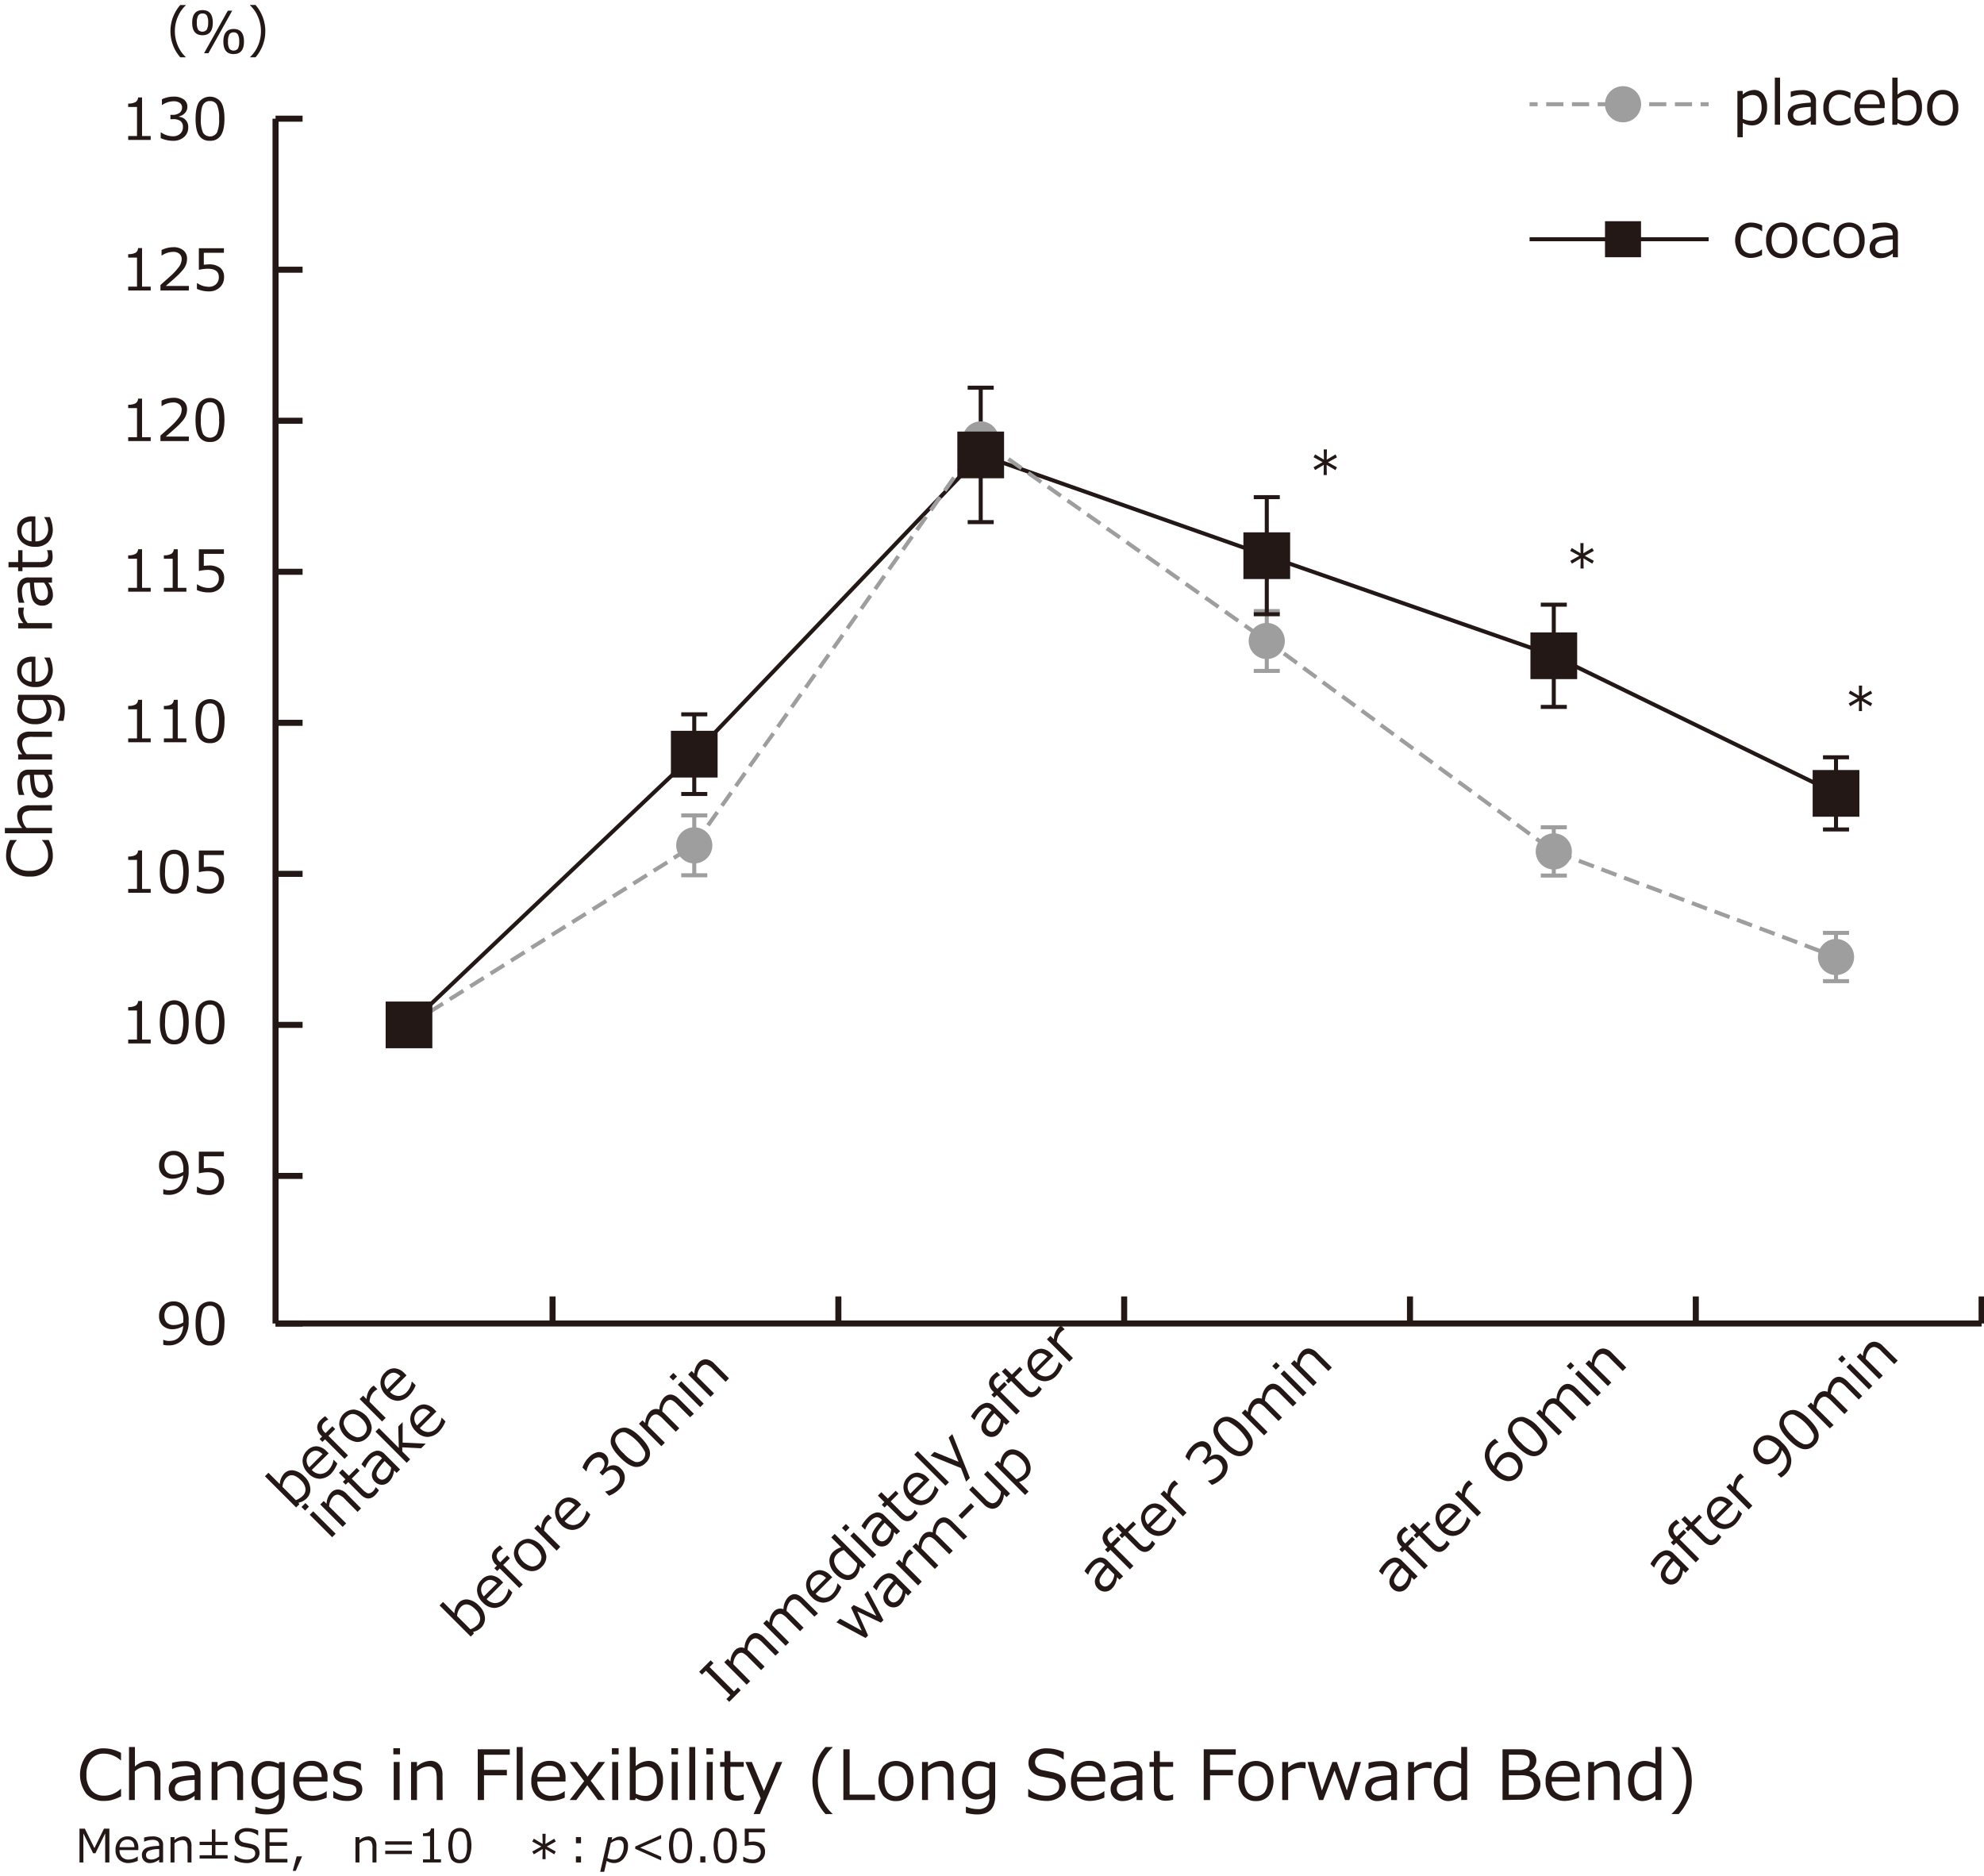 <svg id="レイヤー_1" data-name="レイヤー 1" xmlns="http://www.w3.org/2000/svg" viewBox="0 0 700 661.79"><defs><style>.cls-1{fill:#231815;}.cls-2{fill:#9e9e9f;}</style></defs><path class="cls-1" d="M57.6,474.48v-1.75h.11a4.57,4.57,0,0,0,1.94.4q4.58,0,5-5.3A7.21,7.21,0,0,1,61,469a5,5,0,0,1-3.57-1.25,4.54,4.54,0,0,1-1.31-3.43,5,5,0,0,1,5.11-5.13,4.78,4.78,0,0,1,3.9,1.71,7.86,7.86,0,0,1,1.42,5.14,9.74,9.74,0,0,1-1.87,6.38,6.55,6.55,0,0,1-5.36,2.27A6,6,0,0,1,57.6,474.48Zm7.08-7.9,0-.88a6.48,6.48,0,0,0-.89-3.71,2.93,2.93,0,0,0-2.57-1.29,3,3,0,0,0-2.34.95,3.75,3.75,0,0,0-.86,2.61,3.44,3.44,0,0,0,.8,2.34,3.38,3.38,0,0,0,2.66.91A6.47,6.47,0,0,0,64.68,466.58Z"/><path class="cls-1" d="M74.09,474.73a4.3,4.3,0,0,1-3.87-1.88C69.39,471.59,69,469.64,69,467s.41-4.62,1.24-5.88a4.89,4.89,0,0,1,7.72,0A10.89,10.89,0,0,1,79.19,467c0,2.67-.42,4.63-1.24,5.88A4.29,4.29,0,0,1,74.09,474.73Zm0-14a2.63,2.63,0,0,0-2.46,1.34,16.21,16.21,0,0,0,0,9.81,2.91,2.91,0,0,0,4.91,0,16.11,16.11,0,0,0,0-9.78A2.59,2.59,0,0,0,74.09,460.72Z"/><path class="cls-1" d="M57.6,421.35V419.6h.11a4.57,4.57,0,0,0,1.94.39q4.58,0,5-5.29A7.21,7.21,0,0,1,61,415.89a5,5,0,0,1-3.57-1.26,4.51,4.51,0,0,1-1.31-3.43,5,5,0,0,1,5.11-5.12,4.77,4.77,0,0,1,3.9,1.7,7.91,7.91,0,0,1,1.42,5.15,9.74,9.74,0,0,1-1.87,6.38,6.55,6.55,0,0,1-5.36,2.27A6,6,0,0,1,57.6,421.35Zm7.08-7.9,0-.88a6.46,6.46,0,0,0-.89-3.71,2.93,2.93,0,0,0-2.57-1.29,3,3,0,0,0-2.34.95,3.74,3.74,0,0,0-.86,2.6,3.49,3.49,0,0,0,.8,2.35,3.38,3.38,0,0,0,2.66.91A6.47,6.47,0,0,0,64.68,413.45Z"/><path class="cls-1" d="M69.48,420.73v-2h.16a7.33,7.33,0,0,0,4,1.25,3.57,3.57,0,0,0,2.57-.91,3.34,3.34,0,0,0,1-2.53q0-2.93-4-2.93a15.88,15.88,0,0,0-3.05.39v-7.65H79V408H71.91v4.22c.87-.08,1.46-.13,1.76-.13a6.2,6.2,0,0,1,4,1.15,4.11,4.11,0,0,1,1.38,3.35,4.76,4.76,0,0,1-1.49,3.62,5.45,5.45,0,0,1-3.9,1.41A10,10,0,0,1,69.48,420.73Z"/><path class="cls-1" d="M53.17,368.16H45.23v-1.37h3.11V356.54H45.23v-1.21a5.09,5.09,0,0,0,2.61-.52,2,2,0,0,0,.88-1.62h1.4v13.6h3.05Z"/><path class="cls-1" d="M61.5,368.47a4.28,4.28,0,0,1-3.87-1.89q-1.25-1.87-1.24-5.87c0-2.66.41-4.61,1.24-5.88a4.88,4.88,0,0,1,7.72,0q1.25,1.89,1.24,5.85t-1.23,5.89A4.29,4.29,0,0,1,61.5,368.47Zm0-14A2.63,2.63,0,0,0,59,355.8c-.51.89-.76,2.53-.76,4.91A10.82,10.82,0,0,0,59,365.6a2.91,2.91,0,0,0,4.91,0,16.28,16.28,0,0,0,0-9.77A2.59,2.59,0,0,0,61.5,354.46Z"/><path class="cls-1" d="M74.09,368.47a4.28,4.28,0,0,1-3.87-1.89Q69,364.71,69,360.71c0-2.66.41-4.61,1.24-5.88a4.88,4.88,0,0,1,7.72,0q1.25,1.89,1.25,5.85c0,2.67-.42,4.63-1.24,5.89A4.29,4.29,0,0,1,74.09,368.47Zm0-14a2.63,2.63,0,0,0-2.46,1.34c-.51.89-.76,2.53-.76,4.91a10.82,10.82,0,0,0,.76,4.89,2.91,2.91,0,0,0,4.91,0,16.08,16.08,0,0,0,0-9.77A2.59,2.59,0,0,0,74.09,354.46Z"/><path class="cls-1" d="M53.17,315H45.23v-1.37h3.11V303.4H45.23v-1.2a5.09,5.09,0,0,0,2.61-.52,2,2,0,0,0,.88-1.62h1.4v13.6h3.05Z"/><path class="cls-1" d="M61.5,315.33a4.28,4.28,0,0,1-3.87-1.88q-1.25-1.87-1.24-5.87t1.24-5.88a4.88,4.88,0,0,1,7.72,0q1.25,1.89,1.24,5.85t-1.23,5.89A4.3,4.3,0,0,1,61.5,315.33Zm0-14A2.61,2.61,0,0,0,59,302.67c-.51.89-.76,2.53-.76,4.91a10.88,10.88,0,0,0,.76,4.89,2.91,2.91,0,0,0,4.91,0,16.28,16.28,0,0,0,0-9.77A2.57,2.57,0,0,0,61.5,301.33Z"/><path class="cls-1" d="M69.48,314.46v-2h.16a7.27,7.27,0,0,0,4,1.26,3.58,3.58,0,0,0,2.57-.92,3.33,3.33,0,0,0,1-2.53q0-2.93-4-2.93a16,16,0,0,0-3.05.4v-7.65H79v1.6H71.91v4.23c.87-.09,1.46-.13,1.76-.13a6.14,6.14,0,0,1,4,1.15,4.09,4.09,0,0,1,1.38,3.34,4.79,4.79,0,0,1-1.49,3.63,5.44,5.44,0,0,1-3.9,1.4A10,10,0,0,1,69.48,314.46Z"/><path class="cls-1" d="M53.17,261.89H45.23v-1.36h3.11V250.27H45.23v-1.2a5.09,5.09,0,0,0,2.61-.52,2.05,2.05,0,0,0,.88-1.62h1.4v13.6h3.05Z"/><path class="cls-1" d="M65.76,261.89H57.82v-1.36h3.11V250.27H57.82v-1.2a5.06,5.06,0,0,0,2.61-.52,2.05,2.05,0,0,0,.88-1.62h1.4v13.6h3.05Z"/><path class="cls-1" d="M74.09,262.2a4.3,4.3,0,0,1-3.87-1.88Q69,258.45,69,254.45t1.24-5.88a4.89,4.89,0,0,1,7.72,0,10.89,10.89,0,0,1,1.25,5.86c0,2.67-.42,4.63-1.24,5.89A4.3,4.3,0,0,1,74.09,262.2Zm0-14a2.63,2.63,0,0,0-2.46,1.34,16.21,16.21,0,0,0,0,9.81,2.91,2.91,0,0,0,4.91,0,16.11,16.11,0,0,0,0-9.78A2.59,2.59,0,0,0,74.09,248.19Z"/><path class="cls-1" d="M53.17,208.76H45.23V207.4h3.11V197.14H45.23v-1.21a5,5,0,0,0,2.61-.52,2,2,0,0,0,.88-1.62h1.4V207.4h3.05Z"/><path class="cls-1" d="M65.76,208.76H57.82V207.4h3.11V197.14H57.82v-1.21a5,5,0,0,0,2.61-.52,2,2,0,0,0,.88-1.62h1.4V207.4h3.05Z"/><path class="cls-1" d="M69.48,208.2v-2h.16a7.25,7.25,0,0,0,4,1.25,3.57,3.57,0,0,0,2.57-.91,3.33,3.33,0,0,0,1-2.53q0-2.92-4-2.93a15.25,15.25,0,0,0-3.05.4v-7.66H79v1.61H71.91v4.22c.87-.08,1.46-.12,1.76-.12a6.2,6.2,0,0,1,4,1.14A4.11,4.11,0,0,1,79.09,204a4.75,4.75,0,0,1-1.49,3.62,5.45,5.45,0,0,1-3.9,1.41A10,10,0,0,1,69.48,208.2Z"/><path class="cls-1" d="M53.17,155.63H45.23v-1.37h3.11V144H45.23V142.8a5.09,5.09,0,0,0,2.61-.52,2,2,0,0,0,.88-1.62h1.4v13.6h3.05Z"/><path class="cls-1" d="M66.61,155.63h-10V153.7c1-.91,2.24-2,3.55-3.18a20.45,20.45,0,0,0,2.94-3.19,4.76,4.76,0,0,0,1-2.75,2.36,2.36,0,0,0-.81-1.9,3.3,3.3,0,0,0-2.19-.68,7.2,7.2,0,0,0-4,1.29H57v-1.93a9.44,9.44,0,0,1,4.14-1,5.33,5.33,0,0,1,3.55,1.1,3.68,3.68,0,0,1,1.3,3,5.63,5.63,0,0,1-.33,1.93,6.26,6.26,0,0,1-1,1.8,22,22,0,0,1-1.68,1.85q-1,1-4.5,4h8.17Z"/><path class="cls-1" d="M74.09,155.94a4.3,4.3,0,0,1-3.87-1.88c-.83-1.26-1.24-3.21-1.24-5.87s.41-4.62,1.24-5.88a4.87,4.87,0,0,1,7.72,0c.83,1.26,1.25,3.22,1.25,5.86s-.42,4.62-1.24,5.88A4.29,4.29,0,0,1,74.09,155.94Zm0-14a2.63,2.63,0,0,0-2.46,1.34,10.94,10.94,0,0,0-.76,4.92,10.88,10.88,0,0,0,.76,4.89,2.92,2.92,0,0,0,4.91,0,11.1,11.1,0,0,0,.76-4.91,11,11,0,0,0-.76-4.87A2.59,2.59,0,0,0,74.09,141.93Z"/><path class="cls-1" d="M53.17,102.5H45.23v-1.37h3.11V90.88H45.23V89.67a5.09,5.09,0,0,0,2.61-.52,2,2,0,0,0,.88-1.62h1.4v13.6h3.05Z"/><path class="cls-1" d="M66.61,102.5h-10v-1.93c1-.91,2.24-2,3.55-3.18a20.45,20.45,0,0,0,2.94-3.19,4.76,4.76,0,0,0,1-2.75,2.36,2.36,0,0,0-.81-1.9,3.24,3.24,0,0,0-2.19-.68,7.27,7.27,0,0,0-4,1.28H57V88.22a9.57,9.57,0,0,1,4.14-1,5.33,5.33,0,0,1,3.55,1.1,3.68,3.68,0,0,1,1.3,3,5.67,5.67,0,0,1-.33,1.93,6.08,6.08,0,0,1-1,1.79,22,22,0,0,1-1.68,1.86q-1,1-4.5,4h8.17Z"/><path class="cls-1" d="M69.48,101.93v-2h.16a7.27,7.27,0,0,0,4,1.26,3.57,3.57,0,0,0,2.57-.91,3.34,3.34,0,0,0,1-2.53c0-2-1.34-2.93-4-2.93a15.88,15.88,0,0,0-3.05.39V87.58H79v1.6H71.91v4.23c.87-.09,1.46-.13,1.76-.13a6.2,6.2,0,0,1,4,1.15,4.11,4.11,0,0,1,1.38,3.35,4.78,4.78,0,0,1-1.49,3.62,5.45,5.45,0,0,1-3.9,1.41A10,10,0,0,1,69.48,101.93Z"/><path class="cls-1" d="M53.17,49.37H45.23V48h3.11V37.74H45.23v-1.2A5.09,5.09,0,0,0,47.84,36a2,2,0,0,0,.88-1.62h1.4V48h3.05Z"/><path class="cls-1" d="M56.7,48.74v-2h.15A7.42,7.42,0,0,0,61,48.08a3.67,3.67,0,0,0,2.54-.86,3.08,3.08,0,0,0,1-2.4,2.53,2.53,0,0,0-.84-2.1A4.27,4.27,0,0,0,61,42.05h-.87V40.53h.67a4.1,4.1,0,0,0,2.52-.69,2.24,2.24,0,0,0,.91-1.92,1.88,1.88,0,0,0-.8-1.62,3.7,3.7,0,0,0-2.19-.57,7.27,7.27,0,0,0-4,1.3h-.11v-2a9.6,9.6,0,0,1,4.15-.94,5.72,5.72,0,0,1,3.57,1,3.1,3.1,0,0,1,1.26,2.6,3.16,3.16,0,0,1-.84,2.16,3.71,3.71,0,0,1-2.11,1.21v.16A3.49,3.49,0,0,1,66.41,45a4.28,4.28,0,0,1-1.5,3.37,5.65,5.65,0,0,1-3.85,1.31A10.71,10.71,0,0,1,56.7,48.74Z"/><path class="cls-1" d="M74.09,49.67a4.28,4.28,0,0,1-3.87-1.88Q69,45.92,69,41.92T70.22,36a4.88,4.88,0,0,1,7.72,0q1.25,1.89,1.25,5.85c0,2.67-.42,4.63-1.24,5.89A4.3,4.3,0,0,1,74.09,49.67Zm0-14A2.61,2.61,0,0,0,71.63,37c-.51.89-.76,2.53-.76,4.91a10.88,10.88,0,0,0,.76,4.89,2.91,2.91,0,0,0,4.91,0,11.07,11.07,0,0,0,.76-4.91A11,11,0,0,0,76.54,37,2.57,2.57,0,0,0,74.09,35.67Z"/><path class="cls-1" d="M65.55,20.22H63.6a14,14,0,0,1,0-18.44h1.95v.1a11.82,11.82,0,0,0-2.64,3.67A12.6,12.6,0,0,0,61.7,11a12.71,12.71,0,0,0,1.21,5.48,11.82,11.82,0,0,0,2.64,3.67Z"/><path class="cls-1" d="M71.45,12.43q-3.65,0-3.64-4.42t3.64-4.44q3.63,0,3.63,4.43T71.45,12.43Zm0-7.66a1.66,1.66,0,0,0-1.52.73A4.78,4.78,0,0,0,69.45,8a4.84,4.84,0,0,0,.47,2.5,2,2,0,0,0,3,0A4.85,4.85,0,0,0,73.44,8,4.91,4.91,0,0,0,73,5.5,1.66,1.66,0,0,0,71.45,4.77Zm10.48-1-8.38,15H72l8.39-15Zm.52,15.31q-3.65,0-3.64-4.42t3.64-4.44q3.63,0,3.63,4.43T82.45,19.07Zm0-7.66a1.69,1.69,0,0,0-1.53.73,4.9,4.9,0,0,0-.47,2.51,4.9,4.9,0,0,0,.47,2.51,2,2,0,0,0,3,0,4.92,4.92,0,0,0,.47-2.52,4.91,4.91,0,0,0-.47-2.5A1.69,1.69,0,0,0,82.45,11.41Z"/><path class="cls-1" d="M93.61,11a14,14,0,0,1-3.45,9.22H88.22v-.08a11.82,11.82,0,0,0,2.64-3.67A12.7,12.7,0,0,0,92.07,11a12.61,12.61,0,0,0-1.21-5.45,11.7,11.7,0,0,0-2.64-3.67V1.76h1.94A14.13,14.13,0,0,1,93.61,11Z"/><path class="cls-1" d="M471.72,161.37l-3.19,1.74,3.18,1.78-.54,1L468.06,164l.07,3.6H467l.07-3.6L464,165.85l-.55-1,3.19-1.78-3.19-1.74.55-1,3.11,1.85-.07-3.6h1.12l-.07,3.6,3.11-1.85Z"/><path class="cls-1" d="M562.35,194.37l-3.2,1.74,3.19,1.77-.55,1L558.68,197l.07,3.6h-1.12l.07-3.6-3.11,1.88-.54-1,3.18-1.77L554,194.37l.55-1,3.11,1.85-.07-3.59h1.12l-.07,3.59,3.11-1.85Z"/><path class="cls-1" d="M660.56,244.66l-3.19,1.74,3.18,1.78-.54,1-3.12-1.88.08,3.6h-1.12l.07-3.6-3.11,1.88-.55-1,3.18-1.78-3.19-1.74.56-1,3.11,1.85-.07-3.6H657l-.08,3.6L660,243.7Z"/><path class="cls-1" d="M36.81,635.43A8.23,8.23,0,0,1,30.52,633a11.3,11.3,0,0,1,0-13.64,8.16,8.16,0,0,1,6.26-2.48,12.77,12.77,0,0,1,5.92,1.6v2.6h-.17a9,9,0,0,0-5.89-2.34,5.56,5.56,0,0,0-4.48,2,8.24,8.24,0,0,0-1.65,5.46,8,8,0,0,0,1.68,5.42,5.61,5.61,0,0,0,4.47,1.95,8.62,8.62,0,0,0,2.88-.48,9.56,9.56,0,0,0,3-1.88h.17v2.61a17.79,17.79,0,0,1-3.55,1.36A11.35,11.35,0,0,1,36.81,635.43Z"/><path class="cls-1" d="M56.61,635.11H54.52V627.6c0-1.75-.23-2.91-.69-3.47a2.72,2.72,0,0,0-2.26-.85,6.39,6.39,0,0,0-4,1.72v10.11H45.52v-18.7h2.09v6.88a7.29,7.29,0,0,1,4.67-2,4,4,0,0,1,3.21,1.3,5.59,5.59,0,0,1,1.12,3.76Z"/><path class="cls-1" d="M68.66,635.11v-1.5a10.22,10.22,0,0,1-2.76,1.54,7.46,7.46,0,0,1-2.19.33,4.05,4.05,0,0,1-4.17-4.21,4,4,0,0,1,1.76-3.52q1.77-1.18,7.36-1.41v-.4a2.52,2.52,0,0,0-.83-2.07,4.77,4.77,0,0,0-2.92-.67,10.55,10.55,0,0,0-4.1.95h-.1V622a16.41,16.41,0,0,1,4.28-.6,6.93,6.93,0,0,1,4.36,1.11,4.14,4.14,0,0,1,1.39,3.45v9.18Zm0-3.19V628q-4.43.19-5.7,1a2.4,2.4,0,0,0-1.26,2.14c0,1.61,1,2.41,2.92,2.41A6.53,6.53,0,0,0,68.66,631.92Z"/><path class="cls-1" d="M85.77,635.11H83.68v-7.52a6,6,0,0,0-.69-3.46,2.75,2.75,0,0,0-2.27-.85,6.36,6.36,0,0,0-4,1.73v10.1H74.67V621.69h2.09v1.61a7.29,7.29,0,0,1,4.67-2,4,4,0,0,1,3.21,1.3,5.59,5.59,0,0,1,1.13,3.76Z"/><path class="cls-1" d="M100.44,633.59q0,6.6-6.26,6.61a15.45,15.45,0,0,1-4.09-.56v-2.17h.09a10.79,10.79,0,0,0,4.11.86,4.42,4.42,0,0,0,3.06-.92,3.91,3.91,0,0,0,1-3V633.1a6.92,6.92,0,0,1-4.51,1.81,4.46,4.46,0,0,1-3.74-1.76,7.83,7.83,0,0,1-1.35-4.87,7.39,7.39,0,0,1,1.67-5,5.24,5.24,0,0,1,4.14-1.93,7.5,7.5,0,0,1,3.79,1.06l.15-.68h1.94Zm-2.09-2.17V624a8,8,0,0,0-3.31-.82,3.73,3.73,0,0,0-3,1.3,5.58,5.58,0,0,0-1.09,3.7q0,4.8,3.56,4.8A6.39,6.39,0,0,0,98.35,631.42Z"/><path class="cls-1" d="M110.53,635.42a7.08,7.08,0,0,1-5.19-1.81,6.84,6.84,0,0,1-1.85-5.13,7.46,7.46,0,0,1,1.77-5.23,6,6,0,0,1,4.69-1.94,5.34,5.34,0,0,1,4.13,1.59,6.44,6.44,0,0,1,1.47,4.54v1.15h-9.92a5,5,0,0,0,1.31,3.72,4.9,4.9,0,0,0,3.63,1.3,8,8,0,0,0,4.61-1.6h.09v2.27A13.45,13.45,0,0,1,110.53,635.42Zm-4.9-8.41h7.87q-.09-4-3.67-4a4,4,0,0,0-2.92,1.06A4.5,4.5,0,0,0,105.63,627Z"/><path class="cls-1" d="M122.3,635.43a10.49,10.49,0,0,1-4.72-1.1V631.9h.08a8,8,0,0,0,4.76,1.79c2.21,0,3.32-.7,3.32-2.1a1.77,1.77,0,0,0-.44-1.27,3.86,3.86,0,0,0-1.83-.77c-.78-.15-1.67-.34-2.67-.58a4.54,4.54,0,0,1-2.34-1.25,3.27,3.27,0,0,1-.82-2.3,3.54,3.54,0,0,1,1.45-2.92,6.12,6.12,0,0,1,3.87-1.13,9.42,9.42,0,0,1,4.38,1v2.31h-.08a7.28,7.28,0,0,0-4.41-1.54,4.24,4.24,0,0,0-2.27.53,1.66,1.66,0,0,0-.83,1.47,1.7,1.7,0,0,0,.45,1.27,4,4,0,0,0,1.77.77l2.63.57A4.56,4.56,0,0,1,127,629a3.32,3.32,0,0,1,.82,2.33,3.61,3.61,0,0,1-1.5,3A6.59,6.59,0,0,1,122.3,635.43Z"/><path class="cls-1" d="M141.14,619h-2.36v-2.17h2.36ZM141,635.11h-2.09V621.69H141Z"/><path class="cls-1" d="M156.17,635.11h-2.09v-7.52c0-1.74-.23-2.9-.69-3.46a2.74,2.74,0,0,0-2.27-.85,6.36,6.36,0,0,0-4,1.73v10.1h-2.09V621.69h2.09v1.61a7.27,7.27,0,0,1,4.67-2,4,4,0,0,1,3.2,1.3,5.54,5.54,0,0,1,1.13,3.76Z"/><path class="cls-1" d="M179.86,619.13h-9.09v5.35h8.07v1.92h-8.07v8.71h-2.21v-17.9h11.3Z"/><path class="cls-1" d="M184.4,635.11h-2.09v-18.7h2.09Z"/><path class="cls-1" d="M194.52,635.42a7.09,7.09,0,0,1-5.2-1.81,6.87,6.87,0,0,1-1.85-5.13,7.46,7.46,0,0,1,1.77-5.23,6,6,0,0,1,4.7-1.94,5.33,5.33,0,0,1,4.12,1.59,6.44,6.44,0,0,1,1.47,4.54v1.15h-9.92a5,5,0,0,0,1.31,3.72,4.94,4.94,0,0,0,3.63,1.3,8,8,0,0,0,4.61-1.6h.1v2.27A13.45,13.45,0,0,1,194.52,635.42ZM189.61,627h7.88q-.11-4-3.67-4a4.07,4.07,0,0,0-2.93,1.06A4.5,4.5,0,0,0,189.61,627Z"/><path class="cls-1" d="M213.51,635.11H211l-3.79-5.21-3.88,5.21H201l5.11-6.66L201,621.69h2.54l3.76,5.18,3.85-5.18h2.35l-5.08,6.63Z"/><path class="cls-1" d="M218.26,619H215.9v-2.17h2.36Zm-.13,16.11H216V621.69h2.09Z"/><path class="cls-1" d="M224.3,634.4l-.18.71h-1.93v-18.7h2.1v6.75a7.17,7.17,0,0,1,4.45-1.85,4.48,4.48,0,0,1,3.77,1.86,8.31,8.31,0,0,1,1.41,5.11,7.75,7.75,0,0,1-1.7,5.2,5.3,5.3,0,0,1-4.2,2A7,7,0,0,1,224.3,634.4Zm0-9.54v8a8.09,8.09,0,0,0,3.3.79,3.73,3.73,0,0,0,3.07-1.37,6.14,6.14,0,0,0,1.1-3.9q0-5.05-3.62-5.06A6.08,6.08,0,0,0,224.29,624.86Z"/><path class="cls-1" d="M239.24,619h-2.36v-2.17h2.36Zm-.13,16.11H237V621.69h2.09Z"/><path class="cls-1" d="M245.29,635.11H243.2v-18.7h2.09Z"/><path class="cls-1" d="M251.6,619h-2.37v-2.17h2.37Zm-.13,16.11h-2.1V621.69h2.1Z"/><path class="cls-1" d="M259.77,635.37q-4.15,0-4.16-4.57v-7.4h-1.53v-1.71h1.54v-3.86h2.08v3.86h4.71v1.71H257.7v6.21a8.1,8.1,0,0,0,.29,2.74,1.88,1.88,0,0,0,.89.91,3.35,3.35,0,0,0,1.52.29,5.27,5.27,0,0,0,1.93-.42h.08V635A11.25,11.25,0,0,1,259.77,635.37Z"/><path class="cls-1" d="M276,621.69l-7.88,18.37h-2.23l2.5-5.53L263,621.69h2.27l4.28,10.21,4.28-10.21Z"/><path class="cls-1" d="M293.78,640.06h-2.53a19.12,19.12,0,0,1-3.51-5.65,17,17,0,0,1-1.09-6.18,17.75,17.75,0,0,1,4.6-11.82h2.53v.12a15.14,15.14,0,0,0-3.78,5.19A15.79,15.79,0,0,0,293.78,640Z"/><path class="cls-1" d="M308.71,635.11H297.56v-17.9h2.21v16h8.94Z"/><path class="cls-1" d="M316.12,635.48a5.68,5.68,0,0,1-4.52-1.9,8.85,8.85,0,0,1,0-10.36,6.3,6.3,0,0,1,9,0,7.63,7.63,0,0,1,1.67,5.2,7.53,7.53,0,0,1-1.67,5.19A5.75,5.75,0,0,1,316.12,635.48Zm0-12.39a3.53,3.53,0,0,0-3,1.36,6.49,6.49,0,0,0-1,4,6.4,6.4,0,0,0,1,3.92,3.94,3.94,0,0,0,6,0,6.4,6.4,0,0,0,1-3.92Q320.15,623.09,316.12,623.09Z"/><path class="cls-1" d="M336.46,635.11h-2.09v-7.52c0-1.74-.23-2.9-.69-3.46a2.74,2.74,0,0,0-2.27-.85,6.36,6.36,0,0,0-4,1.73v10.1h-2.09V621.69h2.09v1.61a7.27,7.27,0,0,1,4.67-2,4,4,0,0,1,3.2,1.3,5.59,5.59,0,0,1,1.13,3.76Z"/><path class="cls-1" d="M351.13,633.59q0,6.6-6.26,6.61a15.38,15.38,0,0,1-4.08-.56v-2.17h.09a10.79,10.79,0,0,0,4.11.86,4.38,4.38,0,0,0,3.05-.92,3.87,3.87,0,0,0,1-3V633.1a6.88,6.88,0,0,1-4.5,1.81,4.46,4.46,0,0,1-3.74-1.76,7.77,7.77,0,0,1-1.36-4.87,7.44,7.44,0,0,1,1.67-5,5.24,5.24,0,0,1,4.14-1.93,7.48,7.48,0,0,1,3.79,1.06l.16-.68h1.93ZM349,631.42V624a8,8,0,0,0-3.3-.82,3.75,3.75,0,0,0-3.05,1.3,5.63,5.63,0,0,0-1.09,3.7q0,4.8,3.57,4.8A6.34,6.34,0,0,0,349,631.42Z"/><path class="cls-1" d="M369.1,635.43a15.36,15.36,0,0,1-6.33-1.5v-2.69h.16a9.31,9.31,0,0,0,6.2,2.33,5.6,5.6,0,0,0,3.35-.88,2.69,2.69,0,0,0,1.22-2.32,2.72,2.72,0,0,0-.51-1.75,3.41,3.41,0,0,0-1.8-1l-4-.81a6.22,6.22,0,0,1-3.36-1.68,4.41,4.41,0,0,1-1.15-3.17,4.46,4.46,0,0,1,1.78-3.64,7.18,7.18,0,0,1,4.65-1.44,14.7,14.7,0,0,1,6,1.32v2.6h-.16a8.83,8.83,0,0,0-5.82-2.06,5,5,0,0,0-3,.82,2.54,2.54,0,0,0-1.14,2.15c0,1.48.87,2.44,2.59,2.87,1,.18,2.11.41,3.34.68a10.61,10.61,0,0,1,2.62.85,4.64,4.64,0,0,1,1.28,1,3.73,3.73,0,0,1,.74,1.3A5,5,0,0,1,376,630a4.79,4.79,0,0,1-1.88,3.86A7.72,7.72,0,0,1,369.1,635.43Z"/><path class="cls-1" d="M384.94,635.42a7.11,7.11,0,0,1-5.2-1.81,6.87,6.87,0,0,1-1.84-5.13,7.46,7.46,0,0,1,1.76-5.23,6.05,6.05,0,0,1,4.7-1.94,5.35,5.35,0,0,1,4.13,1.59,6.49,6.49,0,0,1,1.46,4.54v1.15H380a5,5,0,0,0,1.32,3.72,4.9,4.9,0,0,0,3.62,1.3,8,8,0,0,0,4.61-1.6h.1v2.27A13.45,13.45,0,0,1,384.94,635.42ZM380,627h7.88c-.06-2.67-1.29-4-3.67-4a4,4,0,0,0-2.92,1.06A4.46,4.46,0,0,0,380,627Z"/><path class="cls-1" d="M401,635.11v-1.5a10,10,0,0,1-2.75,1.54,7.52,7.52,0,0,1-2.2.33,4,4,0,0,1-3-1.19,4.1,4.1,0,0,1-1.19-3,4,4,0,0,1,1.76-3.52q1.77-1.18,7.36-1.41v-.4a2.49,2.49,0,0,0-.83-2.07,4.75,4.75,0,0,0-2.92-.67,10.55,10.55,0,0,0-4.1.95h-.09V622a16.33,16.33,0,0,1,4.27-.6,7,7,0,0,1,4.37,1.11,4.16,4.16,0,0,1,1.38,3.45v9.18Zm0-3.19V628q-4.42.19-5.69,1a2.39,2.39,0,0,0-1.27,2.14c0,1.61,1,2.41,2.92,2.41A6.5,6.5,0,0,0,401,631.92Z"/><path class="cls-1" d="M411.27,635.37q-4.15,0-4.15-4.57v-7.4h-1.54v-1.71h1.55v-3.86h2.08v3.86h4.7v1.71h-4.7v6.21a7.84,7.84,0,0,0,.29,2.74,1.86,1.86,0,0,0,.88.91,3.41,3.41,0,0,0,1.52.29,5.27,5.27,0,0,0,1.94-.42h.07V635A11.12,11.12,0,0,1,411.27,635.37Z"/><path class="cls-1" d="M436,619.13h-9.08v5.35H435v1.92h-8.06v8.71H424.7v-17.9H436Z"/><path class="cls-1" d="M443.16,635.48a5.7,5.7,0,0,1-4.53-1.9,7.54,7.54,0,0,1-1.66-5.17,7.63,7.63,0,0,1,1.67-5.19,6.3,6.3,0,0,1,9,0,8.89,8.89,0,0,1,0,10.39A5.75,5.75,0,0,1,443.16,635.48Zm0-12.39a3.52,3.52,0,0,0-3,1.36,6.42,6.42,0,0,0-1.05,4,6.33,6.33,0,0,0,1.05,3.92,3.93,3.93,0,0,0,6,0,6.33,6.33,0,0,0,1.05-3.92C447.19,624.86,445.84,623.09,443.16,623.09Z"/><path class="cls-1" d="M452.4,635.11V621.69h2.09v2.06a7.63,7.63,0,0,1,4.64-2.06,9.61,9.61,0,0,1,1.51.12V624h-.08a8.42,8.42,0,0,0-2-.24,6.41,6.41,0,0,0-4.07,1.71v9.65Z"/><path class="cls-1" d="M480.2,621.69l-4.12,13.42h-1.51l-3.72-10.42-4,10.42h-1.51l-4-13.42h2.17l2.89,10.1,3.7-10.1h1.58l3.53,10.1,2.88-10.1Z"/><path class="cls-1" d="M490.82,635.11v-1.5a10.22,10.22,0,0,1-2.76,1.54,7.47,7.47,0,0,1-2.2.33,4.06,4.06,0,0,1-3-1.19,4.1,4.1,0,0,1-1.19-3,4,4,0,0,1,1.77-3.52c1.17-.79,3.63-1.26,7.36-1.41v-.4a2.5,2.5,0,0,0-.84-2.07,4.73,4.73,0,0,0-2.92-.67,10.63,10.63,0,0,0-4.1.95h-.09V622a16.41,16.41,0,0,1,4.28-.6,7,7,0,0,1,4.36,1.11,4.17,4.17,0,0,1,1.39,3.45v9.18Zm0-3.19V628q-4.44.19-5.7,1a2.4,2.4,0,0,0-1.26,2.14c0,1.61,1,2.41,2.92,2.41A6.53,6.53,0,0,0,490.82,631.92Z"/><path class="cls-1" d="M496.83,635.11V621.69h2.09v2.06a7.63,7.63,0,0,1,4.64-2.06,9.7,9.7,0,0,1,1.51.12V624H505a8.42,8.42,0,0,0-2-.24,6.41,6.41,0,0,0-4.07,1.71v9.65Z"/><path class="cls-1" d="M515.55,635.11v-1.48a7.18,7.18,0,0,1-4.44,1.85,4.49,4.49,0,0,1-3.79-1.87,8.31,8.31,0,0,1-1.41-5.09,7.77,7.77,0,0,1,1.7-5.2,5.3,5.3,0,0,1,4.2-2,8,8,0,0,1,3.74,1.06v-6h2.09v18.7Zm0-3.18V624a7.9,7.9,0,0,0-3.29-.81,3.7,3.7,0,0,0-3.08,1.39,6.13,6.13,0,0,0-1.1,3.89q0,5.06,3.62,5.06A5.8,5.8,0,0,0,515.55,631.93Z"/><path class="cls-1" d="M530.13,635.11v-17.9h5.27c.81,0,1.49,0,2.06,0a7.93,7.93,0,0,1,1.75.3,4.26,4.26,0,0,1,1.54.8,3.36,3.36,0,0,1,1,1.24,4.11,4.11,0,0,1,.3,1.62,4,4,0,0,1-2.4,3.66v.1a4.78,4.78,0,0,1,2.84,1.6,4.54,4.54,0,0,1,1,3,4.9,4.9,0,0,1-1.83,4,8.12,8.12,0,0,1-5.23,1.48Zm2.21-16v5.44h3.19a5.26,5.26,0,0,0,3.24-.75,2.79,2.79,0,0,0,.93-2.31,2.19,2.19,0,0,0-.74-1.73c-.49-.44-1.72-.65-3.7-.65Zm0,7.27v6.87h3.21c2.28,0,3.78-.31,4.51-.94a3.2,3.2,0,0,0,1.1-2.55,3.73,3.73,0,0,0-.4-1.79,2.85,2.85,0,0,0-1.27-1.17,8.75,8.75,0,0,0-3.34-.42Z"/><path class="cls-1" d="M552.38,635.42a7.09,7.09,0,0,1-5.2-1.81,6.87,6.87,0,0,1-1.85-5.13,7.46,7.46,0,0,1,1.77-5.23,6,6,0,0,1,4.69-1.94,5.34,5.34,0,0,1,4.13,1.59,6.44,6.44,0,0,1,1.47,4.54v1.15h-9.92a5,5,0,0,0,1.31,3.72,4.94,4.94,0,0,0,3.63,1.3A8,8,0,0,0,557,632h.1v2.27A13.45,13.45,0,0,1,552.38,635.42ZM547.47,627h7.87q-.09-4-3.67-4a4.07,4.07,0,0,0-2.92,1.06A4.5,4.5,0,0,0,547.47,627Z"/><path class="cls-1" d="M571.45,635.11h-2.09v-7.52c0-1.74-.23-2.9-.69-3.46a2.74,2.74,0,0,0-2.27-.85,6.36,6.36,0,0,0-3.95,1.73v10.1h-2.09V621.69h2.09v1.61a7.27,7.27,0,0,1,4.67-2,4,4,0,0,1,3.2,1.3,5.54,5.54,0,0,1,1.13,3.76Z"/><path class="cls-1" d="M584.07,635.11v-1.48a7.18,7.18,0,0,1-4.44,1.85,4.49,4.49,0,0,1-3.79-1.87,8.25,8.25,0,0,1-1.4-5.09,7.76,7.76,0,0,1,1.69-5.2,5.3,5.3,0,0,1,4.2-2,8,8,0,0,1,3.74,1.06v-6h2.09v18.7Zm0-3.18V624a7.9,7.9,0,0,0-3.29-.81,3.7,3.7,0,0,0-3.08,1.39,6.07,6.07,0,0,0-1.1,3.89c0,3.37,1.2,5.06,3.62,5.06A5.81,5.81,0,0,0,584.07,631.93Z"/><path class="cls-1" d="M592.29,640.06h-2.53V640a15.8,15.8,0,0,0,0-23.42v-.12h2.53a17.8,17.8,0,0,1,4.6,11.82,17.15,17.15,0,0,1-1.08,6.16A19.34,19.34,0,0,1,592.29,640.06Z"/><path class="cls-1" d="M38.59,657.14H37.11V646.9l-3.44,7h-.81l-3.44-7v10.24H28.05V645.21h1.88l3.38,6.87,3.38-6.87h1.9Z"/><path class="cls-1" d="M45.44,657.35A4.73,4.73,0,0,1,42,656.14a4.55,4.55,0,0,1-1.23-3.41,5,5,0,0,1,1.18-3.49,4,4,0,0,1,3.13-1.3A3.58,3.58,0,0,1,47.8,649a4.33,4.33,0,0,1,1,3v.77H42.17a3.36,3.36,0,0,0,.87,2.48,3.28,3.28,0,0,0,2.42.87,5.37,5.37,0,0,0,3.07-1.07h.07v1.51A8.94,8.94,0,0,1,45.44,657.35Zm-3.27-5.61h5.25c-.05-1.78-.86-2.67-2.45-2.67a2.7,2.7,0,0,0-1.95.72A2.92,2.92,0,0,0,42.17,651.74Z"/><path class="cls-1" d="M56.16,657.14v-1a6.62,6.62,0,0,1-1.84,1,4.88,4.88,0,0,1-1.46.22,2.69,2.69,0,0,1-2-.79,2.72,2.72,0,0,1-.79-2,2.64,2.64,0,0,1,1.17-2.35c.79-.53,2.42-.84,4.91-.94V651a1.67,1.67,0,0,0-.56-1.38,3.14,3.14,0,0,0-1.94-.45,7.06,7.06,0,0,0-2.74.64h-.06v-1.45a10.84,10.84,0,0,1,2.85-.41,4.64,4.64,0,0,1,2.91.74,2.77,2.77,0,0,1,.93,2.3v6.12Zm0-2.13v-2.59a9.45,9.45,0,0,0-3.8.65,1.61,1.61,0,0,0-.84,1.43c0,1.07.65,1.61,1.95,1.61A4.34,4.34,0,0,0,56.16,655Z"/><path class="cls-1" d="M67.56,657.14H66.17v-5a3.94,3.94,0,0,0-.46-2.31,1.86,1.86,0,0,0-1.51-.56,4.23,4.23,0,0,0-2.64,1.15v6.73H60.17v-8.95h1.39v1.08a4.9,4.9,0,0,1,3.11-1.33,2.67,2.67,0,0,1,2.14.87,3.73,3.73,0,0,1,.75,2.51Z"/><path class="cls-1" d="M80.3,655.76H70.43V654.6h4.32V651H70.43v-1.16h4.32v-4.36H76v4.36H80.3V651H76v3.57H80.3Z"/><path class="cls-1" d="M87,657.36a10.21,10.21,0,0,1-4.22-1v-1.8h.11A6.17,6.17,0,0,0,87,656.12a3.77,3.77,0,0,0,2.24-.59,1.81,1.81,0,0,0,.81-1.55,1.78,1.78,0,0,0-.35-1.16,2.17,2.17,0,0,0-1.2-.66l-2.66-.54a4.21,4.21,0,0,1-2.24-1.12,3,3,0,0,1-.77-2.11A3,3,0,0,1,84,646a4.84,4.84,0,0,1,3.1-1,9.76,9.76,0,0,1,4,.88v1.73H91a5.9,5.9,0,0,0-3.88-1.37,3.28,3.28,0,0,0-2,.55,1.67,1.67,0,0,0-.76,1.43c0,1,.58,1.62,1.73,1.91q1,.18,2.22.45a7.7,7.7,0,0,1,1.75.57,3.14,3.14,0,0,1,.85.68,2.56,2.56,0,0,1,.5.86,3.64,3.64,0,0,1,.16,1.07,3.18,3.18,0,0,1-1.26,2.58A5.14,5.14,0,0,1,87,657.36Z"/><path class="cls-1" d="M101.41,657.14H93.64V645.21h7.77v1.28h-6.3V650h6.14v1.28H95.11v4.61h6.3Z"/><path class="cls-1" d="M106.58,655l-2.23,5.1h-1.06l1.39-5.1Z"/><path class="cls-1" d="M132.82,657.14h-1.4v-5a3.94,3.94,0,0,0-.46-2.31,1.85,1.85,0,0,0-1.51-.56,4.19,4.19,0,0,0-2.63,1.15v6.73h-1.4v-8.95h1.4v1.08a4.88,4.88,0,0,1,3.11-1.33,2.69,2.69,0,0,1,2.14.87,3.73,3.73,0,0,1,.75,2.51Z"/><path class="cls-1" d="M145.31,650.85h-9.39v-1.17h9.39Zm0,3.33h-9.39V653h9.39Z"/><path class="cls-1" d="M155.59,657.14h-6.35v-1.09h2.49v-8.2h-2.49v-1a3.92,3.92,0,0,0,2.09-.42,1.61,1.61,0,0,0,.7-1.29h1.13v10.88h2.43Z"/><path class="cls-1" d="M162.25,657.39a3.42,3.42,0,0,1-3.09-1.51,11.63,11.63,0,0,1,0-9.39,3.9,3.9,0,0,1,6.18,0,11.63,11.63,0,0,1,0,9.39A3.42,3.42,0,0,1,162.25,657.39Zm0-11.21a2.09,2.09,0,0,0-2,1.08,12.9,12.9,0,0,0,0,7.84,2.32,2.32,0,0,0,3.92,0,8.73,8.73,0,0,0,.61-3.93,8.85,8.85,0,0,0-.6-3.89A2.08,2.08,0,0,0,162.25,646.18Z"/><path class="cls-1" d="M196.1,649.76l-3.19,1.75,3.18,1.77-.54,1-3.12-1.89.08,3.6h-1.12l.07-3.6-3.11,1.89-.55-1,3.19-1.77-3.2-1.75.56-1,3.11,1.85-.07-3.59h1.12l-.08,3.59,3.12-1.85Z"/><path class="cls-1" d="M205,650.36h-1.8v-2.17H205Zm0,6.78h-1.8V655H205Z"/><path class="cls-1" d="M214.05,656.6l-.88,3.85h-1.41l2.82-12.22H216l-.23,1a8.41,8.41,0,0,1,1.75-1,3.94,3.94,0,0,1,1.32-.23,2.41,2.41,0,0,1,2,.89,3.59,3.59,0,0,1,.73,2.37,6.77,6.77,0,0,1-1.4,4.32,4.3,4.3,0,0,1-3.49,1.77A4.94,4.94,0,0,1,214.05,656.6Zm1.44-6.27-1.19,5.22a4.85,4.85,0,0,0,2.29.59,2.93,2.93,0,0,0,2.52-1.35,5.93,5.93,0,0,0,.95-3.45c0-1.41-.63-2.11-1.89-2.11A5.12,5.12,0,0,0,215.49,650.33Z"/><path class="cls-1" d="M233.27,656.41l-9.14-4.06v-.84l9.14-4.07v1.28l-7.4,3.2,7.4,3.21Z"/><path class="cls-1" d="M240.12,657.39a3.43,3.43,0,0,1-3.1-1.51,11.63,11.63,0,0,1,0-9.39,3.9,3.9,0,0,1,6.18,0,11.63,11.63,0,0,1,0,9.39A3.42,3.42,0,0,1,240.12,657.39Zm0-11.21a2.09,2.09,0,0,0-2,1.08,12.9,12.9,0,0,0,0,7.84,2.33,2.33,0,0,0,3.93,0,13,13,0,0,0,0-7.82A2.07,2.07,0,0,0,240.12,646.18Z"/><path class="cls-1" d="M248.87,657.14h-1.79V655h1.79Z"/><path class="cls-1" d="M255.85,657.39a3.42,3.42,0,0,1-3.09-1.51,11.63,11.63,0,0,1,0-9.39,3.89,3.89,0,0,1,6.17,0,8.61,8.61,0,0,1,1,4.68,8.74,8.74,0,0,1-1,4.71A3.42,3.42,0,0,1,255.85,657.39Zm0-11.21a2.08,2.08,0,0,0-2,1.08,12.9,12.9,0,0,0,0,7.84,2.32,2.32,0,0,0,3.92,0,8.73,8.73,0,0,0,.61-3.93,8.85,8.85,0,0,0-.6-3.89A2.09,2.09,0,0,0,255.85,646.18Z"/><path class="cls-1" d="M262.24,656.69v-1.58h.13a5.81,5.81,0,0,0,3.21,1,2.87,2.87,0,0,0,2.06-.74,2.67,2.67,0,0,0,.77-2c0-1.56-1.07-2.35-3.21-2.35a12.64,12.64,0,0,0-2.44.32v-6.12h7.09v1.28h-5.67v3.38c.7-.06,1.17-.1,1.41-.1a4.94,4.94,0,0,1,3.23.92,3.26,3.26,0,0,1,1.1,2.68,3.76,3.76,0,0,1-1.19,2.89,4.34,4.34,0,0,1-3.11,1.13A7.89,7.89,0,0,1,262.24,656.69Z"/><path class="cls-1" d="M105.3,530.22l.32.53-1.14,1.13-11-11,1.23-1.23,4,4a6,6,0,0,1,1.54-3.72,3.73,3.73,0,0,1,3.32-1.12,6.92,6.92,0,0,1,3.84,2.18,6.4,6.4,0,0,1,2.06,4.06,4.4,4.4,0,0,1-1.3,3.66A5.75,5.75,0,0,1,105.3,530.22Zm-5.63-5.61,4.7,4.69a6.82,6.82,0,0,0,2.41-1.48,3.1,3.1,0,0,0,1-2.62,5.07,5.07,0,0,0-1.65-2.94c-2-2-3.69-2.28-5.12-.85A5.1,5.1,0,0,0,99.67,524.61Z"/><path class="cls-1" d="M117,519.77a6,6,0,0,1-4.13,2,5.7,5.7,0,0,1-4.11-1.94,6.22,6.22,0,0,1-2-4.12,5,5,0,0,1,1.62-3.91,4.43,4.43,0,0,1,3.37-1.5,5.43,5.43,0,0,1,3.54,1.81l.68.68L110,518.64a4.2,4.2,0,0,0,3,1.42,4.13,4.13,0,0,0,2.91-1.37,6.79,6.79,0,0,0,1.77-3.67l0,0,1.34,1.34A11.43,11.43,0,0,1,117,519.77Zm-7.85-2.06,4.64-4.65c-1.61-1.53-3.12-1.6-4.52-.19a3.37,3.37,0,0,0-1.09,2.35A3.7,3.7,0,0,0,109.11,517.71Z"/><path class="cls-1" d="M115.87,500.86l-.05,0a5.3,5.3,0,0,0-1.35.93,2.45,2.45,0,0,0-.9,1.79,3,3,0,0,0,1.05,1.84l.23.23,2.42-2.42,1,1-2.38,2.38,6.9,6.9-1.23,1.23-6.9-6.9-.9.91-1-1,.9-.91-.31-.3a4.25,4.25,0,0,1-1.43-2.84,3.67,3.67,0,0,1,1.26-2.74,11.12,11.12,0,0,1,1.55-1.28Z"/><path class="cls-1" d="M129.57,507.23a4.76,4.76,0,0,1-3.78,1.55,7.4,7.4,0,0,1-6.1-6.12,5.24,5.24,0,0,1,5.31-5.32,7.42,7.42,0,0,1,6.13,6.11A4.81,4.81,0,0,1,129.57,507.23Zm-7.3-7.3a2.93,2.93,0,0,0-1,2.56,6.62,6.62,0,0,0,4.64,4.64,3.27,3.27,0,0,0,3.51-3.51,5.25,5.25,0,0,0-1.69-2.93C125.69,498.6,123.85,498.34,122.27,499.93Z"/><path class="cls-1" d="M134.8,501.56l-7.91-7.91,1.23-1.23,1.22,1.22a6.29,6.29,0,0,1,1.52-3.95,6.92,6.92,0,0,1,1-.82l1.29,1.28-.05.05a7.37,7.37,0,0,0-1.32,1,5.32,5.32,0,0,0-1.39,3.41l5.68,5.68Z"/><path class="cls-1" d="M144.47,492.25a5.88,5.88,0,0,1-4.13,2,5.72,5.72,0,0,1-4.1-1.93,6.16,6.16,0,0,1-2-4.13,5,5,0,0,1,1.62-3.91,4.43,4.43,0,0,1,3.37-1.49,5.34,5.34,0,0,1,3.53,1.81l.68.68-5.84,5.84a4.16,4.16,0,0,0,3,1.42,4.09,4.09,0,0,0,2.9-1.37,6.65,6.65,0,0,0,1.77-3.66l.06-.06,1.33,1.34A10.93,10.93,0,0,1,144.47,492.25Zm-7.84-2.06,4.64-4.64c-1.61-1.54-3.12-1.6-4.52-.2a3.4,3.4,0,0,0-1.1,2.35A3.71,3.71,0,0,0,136.63,490.19Z"/><path class="cls-1" d="M109,531.58,107.65,533l-1.28-1.28,1.39-1.39Zm9.42,9.57-1.23,1.23-7.91-7.91,1.23-1.23Z"/><path class="cls-1" d="M127.39,532.22l-1.23,1.23L121.73,529a5,5,0,0,0-2.45-1.64,2.32,2.32,0,0,0-1.84.84,5.3,5.3,0,0,0-1.31,3.35l6,5.95-1.23,1.24-7.91-7.91,1.23-1.23,1,1a6,6,0,0,1,1.57-3.93,3.33,3.33,0,0,1,2.66-1.12,4.61,4.61,0,0,1,2.88,1.55Z"/><path class="cls-1" d="M132.37,527.55c-1.64,1.63-3.35,1.55-5.15-.25l-4.36-4.36-.9.91-1-1,.91-.91-2.28-2.28,1.23-1.22,2.27,2.27,2.78-2.77,1,1-2.77,2.77,3.66,3.66a6.58,6.58,0,0,0,1.79,1.44,1.49,1.49,0,0,0,1.06,0,3,3,0,0,0,1.07-.72,4.5,4.5,0,0,0,.89-1.4l0,0,1.12,1.12A9.36,9.36,0,0,1,132.37,527.55Z"/><path class="cls-1" d="M139.92,519.69l-.88-.88a8.28,8.28,0,0,1-.72,2.53,6.2,6.2,0,0,1-1.1,1.48,3.37,3.37,0,0,1-2.46,1.06,3.42,3.42,0,0,1-2.48-1.08,3.28,3.28,0,0,1-1-3.11q.33-1.74,3.5-5.17l-.23-.23a2.11,2.11,0,0,0-1.72-.74,4,4,0,0,0-2.11,1.33,8.7,8.7,0,0,0-1.86,3l-.06.06-1.28-1.28a13.75,13.75,0,0,1,2.17-2.88,5.81,5.81,0,0,1,3.22-1.92,3.49,3.49,0,0,1,2.85,1.22l5.41,5.41ZM138,517.81l-2.3-2.3q-2.49,2.73-2.78,3.93a2,2,0,0,0,.52,2c1,.95,2,.85,3.14-.3A5.46,5.46,0,0,0,138,517.81Z"/><path class="cls-1" d="M150.22,509.38,148.59,511l-6.66-.33,0,1.44,2.78,2.78-1.23,1.24-11-11,1.23-1.23,7,7-.19-7.6,1.54-1.54,0,7.24Z"/><path class="cls-1" d="M155,505a5.94,5.94,0,0,1-4.13,2,5.7,5.7,0,0,1-4.11-1.94,6.22,6.22,0,0,1-2-4.12,5,5,0,0,1,1.62-3.91,4.47,4.47,0,0,1,3.37-1.5,5.43,5.43,0,0,1,3.54,1.81l.68.68-5.85,5.85a4.23,4.23,0,0,0,3,1.42A4.13,4.13,0,0,0,154,503.9a6.79,6.79,0,0,0,1.77-3.66l.05-.06,1.34,1.34A11.24,11.24,0,0,1,155,505Zm-7.85-2.06,4.64-4.64c-1.61-1.54-3.11-1.6-4.52-.2a3.37,3.37,0,0,0-1.09,2.35A3.75,3.75,0,0,0,147.14,502.92Z"/><path class="cls-1" d="M166.91,575.79l.31.53-1.13,1.13-11-11,1.23-1.23,4,4a6,6,0,0,1,1.53-3.72,3.73,3.73,0,0,1,3.32-1.12,6.86,6.86,0,0,1,3.84,2.18,6.47,6.47,0,0,1,2.07,4.06,4.44,4.44,0,0,1-1.31,3.66A5.77,5.77,0,0,1,166.91,575.79Zm-5.63-5.61,4.69,4.69a6.73,6.73,0,0,0,2.41-1.48,3.07,3.07,0,0,0,1-2.62,5.07,5.07,0,0,0-1.65-2.94c-2-2-3.69-2.27-5.11-.85A5,5,0,0,0,161.28,570.18Z"/><path class="cls-1" d="M178.56,565.34a5.92,5.92,0,0,1-4.13,2,5.7,5.7,0,0,1-4.11-1.94,6.22,6.22,0,0,1-2-4.12,5,5,0,0,1,1.62-3.91,4.47,4.47,0,0,1,3.37-1.5,5.43,5.43,0,0,1,3.54,1.81l.68.68-5.84,5.85a4.19,4.19,0,0,0,3,1.42,4.13,4.13,0,0,0,2.91-1.37,6.79,6.79,0,0,0,1.77-3.66l.06-.06,1.33,1.34A11.05,11.05,0,0,1,178.56,565.34Zm-7.85-2.06,4.65-4.64q-2.42-2.31-4.53-.2a3.37,3.37,0,0,0-1.09,2.35A3.75,3.75,0,0,0,170.71,563.28Z"/><path class="cls-1" d="M177.47,546.43l0,0a5.3,5.3,0,0,0-1.35.93,2.52,2.52,0,0,0-.91,1.78,3,3,0,0,0,1.05,1.85l.23.24,2.43-2.43,1,1-2.37,2.38,6.9,6.9-1.24,1.23-6.9-6.9-.9.91-1-1,.91-.91-.31-.3a4.26,4.26,0,0,1-1.44-2.84,3.69,3.69,0,0,1,1.26-2.74,11.25,11.25,0,0,1,1.56-1.28Z"/><path class="cls-1" d="M191.18,552.8a4.8,4.8,0,0,1-3.79,1.55,6.3,6.3,0,0,1-4-2.07,6.37,6.37,0,0,1-2.07-4,5.24,5.24,0,0,1,5.31-5.32,7.39,7.39,0,0,1,6.13,6.11A4.83,4.83,0,0,1,191.18,552.8Zm-7.31-7.3a3,3,0,0,0-1,2.56,6.67,6.67,0,0,0,4.64,4.64,3.29,3.29,0,0,0,3.52-3.51,5.28,5.28,0,0,0-1.7-2.93C187.29,544.17,185.46,543.91,183.87,545.5Z"/><path class="cls-1" d="M196.4,547.13l-7.91-7.9,1.24-1.24,1.21,1.22a6.35,6.35,0,0,1,1.52-4,8.31,8.31,0,0,1,1-.82l1.29,1.28-.05,0a7,7,0,0,0-1.31,1,5.32,5.32,0,0,0-1.4,3.41l5.69,5.68Z"/><path class="cls-1" d="M206.08,537.82a5.9,5.9,0,0,1-4.13,2,5.73,5.73,0,0,1-4.11-1.93,6.25,6.25,0,0,1-2-4.13,5,5,0,0,1,1.62-3.91,4.45,4.45,0,0,1,3.37-1.49,5.39,5.39,0,0,1,3.54,1.81l.68.68-5.85,5.84a4.16,4.16,0,0,0,3,1.42,4.09,4.09,0,0,0,2.91-1.37,6.79,6.79,0,0,0,1.77-3.66l.05-.06,1.34,1.34A11.31,11.31,0,0,1,206.08,537.82Zm-7.85-2.06,4.64-4.64c-1.61-1.54-3.12-1.6-4.52-.2a3.39,3.39,0,0,0-1.09,2.35A3.7,3.7,0,0,0,198.23,535.76Z"/><path class="cls-1" d="M214.9,527.75l-1.4-1.41.11-.11a7.5,7.5,0,0,0,3.88-2,3.66,3.66,0,0,0,1.18-2.4,3,3,0,0,0-1-2.37,2.59,2.59,0,0,0-2.08-.9A4.32,4.32,0,0,0,213.2,520l-.61.61-1.08-1.07.48-.48a4.17,4.17,0,0,0,1.29-2.26,2.25,2.25,0,0,0-.71-2,1.86,1.86,0,0,0-1.71-.58,3.6,3.6,0,0,0-2,1.15,7.16,7.16,0,0,0-1.91,3.73l-.08.08-1.37-1.38a9.57,9.57,0,0,1,2.26-3.6,5.83,5.83,0,0,1,3.21-1.84,3.26,3.26,0,0,1,3.67,3.07,3.73,3.73,0,0,1-.64,2.35l.11.11a3.5,3.5,0,0,1,5,.35,4.32,4.32,0,0,1,1.32,3.44,5.57,5.57,0,0,1-1.79,3.65A10.74,10.74,0,0,1,214.9,527.75Z"/><path class="cls-1" d="M227.86,516.11a4.32,4.32,0,0,1-4.07,1.41q-2.21-.46-5-3.28c-1.88-1.88-3-3.56-3.28-5a4.89,4.89,0,0,1,5.46-5.46c1.48.31,3.15,1.39,5,3.26s3,3.57,3.29,5A4.29,4.29,0,0,1,227.86,516.11Zm-9.9-9.9a2.6,2.6,0,0,0-.79,2.68,10.93,10.93,0,0,0,2.94,4,10.79,10.79,0,0,0,4,2.91,2.9,2.9,0,0,0,3.47-3.46,16.25,16.25,0,0,0-6.91-6.92A2.57,2.57,0,0,0,218,506.21Z"/><path class="cls-1" d="M243.48,500.06l-4.43-4.43a7.56,7.56,0,0,0-1.89-1.53A1.74,1.74,0,0,0,236,494a2.79,2.79,0,0,0-1.13.73,5.44,5.44,0,0,0-1.2,3.32,9.91,9.91,0,0,1,1,.89l5,5-1.24,1.23-4.43-4.43a7.47,7.47,0,0,0-1.91-1.55,1.7,1.7,0,0,0-1.15-.07,2.67,2.67,0,0,0-1.11.71,5.23,5.23,0,0,0-1.21,3.26l5.95,5.95-1.23,1.23-7.91-7.91,1.23-1.23,1,.95a6.06,6.06,0,0,1,1.49-3.84,3.07,3.07,0,0,1,3.48-.89,6.45,6.45,0,0,1,1.6-4.19q2.46-2.46,5.44.53l5.15,5.15Z"/><path class="cls-1" d="M238.87,485.69l-1.4,1.39-1.28-1.28,1.39-1.39Zm9.41,9.57-1.23,1.23-7.91-7.91,1.23-1.23Z"/><path class="cls-1" d="M257.21,486.33,256,487.56l-4.43-4.43a5,5,0,0,0-2.45-1.64,2.34,2.34,0,0,0-1.84.84,5.3,5.3,0,0,0-1.3,3.35l5.95,5.95-1.24,1.23-7.91-7.9,1.24-1.24.95.95a6.05,6.05,0,0,1,1.57-3.92,3.37,3.37,0,0,1,2.66-1.13,4.68,4.68,0,0,1,2.88,1.56Z"/><path class="cls-1" d="M395,557.38l-.88-.88a8.37,8.37,0,0,1-.72,2.53,6.13,6.13,0,0,1-1.1,1.48,3.34,3.34,0,0,1-2.46,1.06,3.38,3.38,0,0,1-2.47-1.08,3.3,3.3,0,0,1-1-3.11q.34-1.74,3.51-5.17l-.24-.24a2.09,2.09,0,0,0-1.71-.73,4,4,0,0,0-2.12,1.33,9,9,0,0,0-1.86,3l-.05.06-1.28-1.28a13.38,13.38,0,0,1,2.16-2.88,5.83,5.83,0,0,1,3.23-1.92,3.49,3.49,0,0,1,2.85,1.22l5.41,5.41Zm-1.88-1.89-2.3-2.29c-1.66,1.82-2.58,3.13-2.78,3.93a2,2,0,0,0,.52,2q1.43,1.43,3.14-.3A5.48,5.48,0,0,0,393.15,555.49Z"/><path class="cls-1" d="M393,539.81l0,0a5.3,5.3,0,0,0-1.35.93,2.48,2.48,0,0,0-.91,1.78,3,3,0,0,0,1,1.85l.24.23,2.42-2.42,1,1L393,545.61l6.9,6.9-1.24,1.23-6.9-6.9-.9.91-1-1,.91-.91-.31-.3a4.26,4.26,0,0,1-1.44-2.84,3.69,3.69,0,0,1,1.26-2.74,11.25,11.25,0,0,1,1.56-1.28Z"/><path class="cls-1" d="M406.31,546.41q-2.44,2.45-5.15-.25l-4.36-4.36-.9.91-1-1,.91-.91-2.27-2.28,1.22-1.22,2.28,2.27,2.77-2.77,1,1L398,540.57l3.66,3.66a6.59,6.59,0,0,0,1.78,1.44,1.55,1.55,0,0,0,1.06,0,2.88,2.88,0,0,0,1.07-.72,4.5,4.5,0,0,0,.89-1.4l0,0,1.12,1.12A9.36,9.36,0,0,1,406.31,546.41Z"/><path class="cls-1" d="M412.84,539.93a5.94,5.94,0,0,1-4.13,2A5.73,5.73,0,0,1,404.6,540a6.27,6.27,0,0,1-2-4.13,5,5,0,0,1,1.62-3.91,4.46,4.46,0,0,1,3.37-1.49,5.39,5.39,0,0,1,3.54,1.81l.68.67-5.85,5.85a4.21,4.21,0,0,0,3,1.42,4.09,4.09,0,0,0,2.91-1.37,6.79,6.79,0,0,0,1.77-3.66l.05-.06,1.34,1.34A11.12,11.12,0,0,1,412.84,539.93ZM405,537.87l4.64-4.64c-1.61-1.54-3.11-1.6-4.52-.2a3.37,3.37,0,0,0-1.09,2.35A3.75,3.75,0,0,0,405,537.87Z"/><path class="cls-1" d="M417.36,535.05l-7.91-7.91,1.24-1.23,1.21,1.21a6.35,6.35,0,0,1,1.52-4,7.55,7.55,0,0,1,1-.82l1.29,1.29-.05.05a7.32,7.32,0,0,0-1.32,1,5.4,5.4,0,0,0-1.39,3.41l5.68,5.69Z"/><path class="cls-1" d="M427.59,523.94l-1.41-1.41.11-.11a7.42,7.42,0,0,0,3.88-2,3.68,3.68,0,0,0,1.19-2.41,3.11,3.11,0,0,0-1-2.37,2.52,2.52,0,0,0-2.07-.89,4.23,4.23,0,0,0-2.38,1.43l-.62.61-1.08-1.08.48-.47A4,4,0,0,0,426,513a2.28,2.28,0,0,0-.71-2,1.9,1.9,0,0,0-1.71-.58,3.74,3.74,0,0,0-2,1.15,7.18,7.18,0,0,0-1.9,3.74l-.08.08L418.23,514a9.52,9.52,0,0,1,2.27-3.6,5.71,5.71,0,0,1,3.2-1.84,3.12,3.12,0,0,1,2.74.95,3.16,3.16,0,0,1,.93,2.12,3.78,3.78,0,0,1-.63,2.35l.11.11a3.49,3.49,0,0,1,4.95.35,4.24,4.24,0,0,1,1.32,3.44,5.59,5.59,0,0,1-1.79,3.65A10.7,10.7,0,0,1,427.59,523.94Z"/><path class="cls-1" d="M440.55,512.3a4.3,4.3,0,0,1-4.07,1.4q-2.21-.45-5-3.27t-3.28-5a4.31,4.31,0,0,1,1.4-4.07,4.27,4.27,0,0,1,4.06-1.38c1.49.3,3.16,1.39,5,3.26s3,3.56,3.28,5A4.3,4.3,0,0,1,440.55,512.3Zm-9.91-9.91a2.63,2.63,0,0,0-.79,2.69,11.08,11.08,0,0,0,2.94,4,10.79,10.79,0,0,0,4,2.92,2.58,2.58,0,0,0,2.68-.78,2.63,2.63,0,0,0,.79-2.69,16.15,16.15,0,0,0-6.91-6.91A2.59,2.59,0,0,0,430.64,502.39Z"/><path class="cls-1" d="M456.16,496.25l-4.43-4.43a7.32,7.32,0,0,0-1.89-1.54,1.79,1.79,0,0,0-1.18-.08,2.66,2.66,0,0,0-1.12.73,5.47,5.47,0,0,0-1.21,3.32,11.13,11.13,0,0,1,1,.89l5,5-1.23,1.23-4.43-4.43a7.71,7.71,0,0,0-1.91-1.56,1.76,1.76,0,0,0-1.15-.07,2.58,2.58,0,0,0-1.11.72,5.17,5.17,0,0,0-1.22,3.25l5.95,5.95L446,506.45l-7.91-7.91,1.24-1.23.95.95a6,6,0,0,1,1.48-3.84,3.06,3.06,0,0,1,3.48-.89,6.53,6.53,0,0,1,1.6-4.19c1.64-1.64,3.45-1.46,5.44.52l5.15,5.16Z"/><path class="cls-1" d="M451.55,481.88l-1.39,1.39L448.88,482l1.39-1.39Zm9.41,9.57-1.23,1.23-7.91-7.91,1.23-1.23Z"/><path class="cls-1" d="M469.9,482.51l-1.23,1.24-4.44-4.44a4.94,4.94,0,0,0-2.44-1.63,2.31,2.31,0,0,0-1.84.84,5.3,5.3,0,0,0-1.31,3.35l5.95,5.95-1.23,1.23-7.91-7.91,1.23-1.23.95.95a6.11,6.11,0,0,1,1.58-3.93,3.34,3.34,0,0,1,2.65-1.12,4.66,4.66,0,0,1,2.88,1.55Z"/><path class="cls-1" d="M498.91,557.38l-.88-.88a8.37,8.37,0,0,1-.72,2.53,6.13,6.13,0,0,1-1.1,1.48,3.37,3.37,0,0,1-4.93,0,3.29,3.29,0,0,1-1-3.11q.35-1.74,3.51-5.17l-.24-.24a2.09,2.09,0,0,0-1.71-.73,4,4,0,0,0-2.12,1.33,9,9,0,0,0-1.86,3l-.05.06-1.28-1.28a13.38,13.38,0,0,1,2.16-2.88,5.83,5.83,0,0,1,3.23-1.92,3.49,3.49,0,0,1,2.85,1.22l5.41,5.41ZM497,555.49l-2.3-2.29q-2.49,2.73-2.77,3.93a2,2,0,0,0,.51,2q1.42,1.43,3.15-.3A5.4,5.4,0,0,0,497,555.49Z"/><path class="cls-1" d="M496.84,539.81l0,0a5.3,5.3,0,0,0-1.35.93,2.52,2.52,0,0,0-.91,1.79,3,3,0,0,0,1,1.84l.24.23,2.42-2.42,1,1-2.38,2.38,6.9,6.9-1.23,1.23-6.91-6.9-.9.91-1-1,.91-.91-.31-.3a4.26,4.26,0,0,1-1.44-2.84,3.69,3.69,0,0,1,1.26-2.74,11.25,11.25,0,0,1,1.56-1.28Z"/><path class="cls-1" d="M510.19,546.41q-2.44,2.45-5.15-.25l-4.36-4.36-.9.91-1-1,.91-.91-2.27-2.28,1.22-1.22,2.28,2.27,2.77-2.77,1,1-2.77,2.77,3.66,3.66a6.59,6.59,0,0,0,1.78,1.44,1.49,1.49,0,0,0,1.06,0,3,3,0,0,0,1.07-.72,4.5,4.5,0,0,0,.89-1.4l0,0,1.12,1.12A9.36,9.36,0,0,1,510.19,546.41Z"/><path class="cls-1" d="M516.72,539.93a5.9,5.9,0,0,1-4.13,2,5.73,5.73,0,0,1-4.11-1.93,6.25,6.25,0,0,1-2-4.13,5,5,0,0,1,1.62-3.91,4.46,4.46,0,0,1,3.37-1.49,5.39,5.39,0,0,1,3.54,1.81l.68.68-5.85,5.84a4.19,4.19,0,0,0,3,1.42,4.09,4.09,0,0,0,2.91-1.37,6.79,6.79,0,0,0,1.77-3.66l0-.06,1.34,1.34A11.12,11.12,0,0,1,516.72,539.93Zm-7.85-2.06,4.64-4.64c-1.61-1.54-3.11-1.6-4.52-.2a3.39,3.39,0,0,0-1.09,2.35A3.75,3.75,0,0,0,508.87,537.87Z"/><path class="cls-1" d="M521.24,535.05l-7.91-7.91,1.23-1.23,1.22,1.21a6.35,6.35,0,0,1,1.52-4,6.92,6.92,0,0,1,1-.82l1.29,1.29,0,.05a7.32,7.32,0,0,0-1.32,1,5.4,5.4,0,0,0-1.39,3.41l5.68,5.69Z"/><path class="cls-1" d="M527.49,507.65l1.23,1.24-.08.08a4.31,4.31,0,0,0-1.66,1.09,4.56,4.56,0,0,0-1.49,3.45,6.28,6.28,0,0,0,1.66,3.81,7.09,7.09,0,0,1,1.79-3.36,5.09,5.09,0,0,1,3.33-1.64,4.37,4.37,0,0,1,3.4,1.48,5,5,0,0,1,0,7.24,4.73,4.73,0,0,1-4,1.53,8,8,0,0,1-4.59-2.61,9.72,9.72,0,0,1-3.18-5.83,6.55,6.55,0,0,1,2.18-5.4A5.5,5.5,0,0,1,527.49,507.65Zm.56,10.57.66.72a6.19,6.19,0,0,0,3.22,1.92,3,3,0,0,0,2.71-.89,3,3,0,0,0,1-2.32,3.76,3.76,0,0,0-1.25-2.45,3.36,3.36,0,0,0-2.2-1.07,3.39,3.39,0,0,0-2.53,1.24A6.28,6.28,0,0,0,528.05,518.22Z"/><path class="cls-1" d="M544.42,512.3a4.3,4.3,0,0,1-4.06,1.41q-2.21-.47-5-3.28t-3.28-5a4.88,4.88,0,0,1,5.46-5.45,10.9,10.9,0,0,1,5,3.26c1.88,1.88,3,3.56,3.28,5A4.28,4.28,0,0,1,544.42,512.3Zm-9.9-9.91a2.63,2.63,0,0,0-.79,2.69,11.08,11.08,0,0,0,2.94,4,10.79,10.79,0,0,0,4,2.92,2.6,2.6,0,0,0,2.68-.78,2.63,2.63,0,0,0,.79-2.69,16.3,16.3,0,0,0-6.91-6.91A2.6,2.6,0,0,0,534.52,502.39Z"/><path class="cls-1" d="M560,496.25l-4.43-4.43a7.32,7.32,0,0,0-1.89-1.54,1.77,1.77,0,0,0-1.17-.08,2.63,2.63,0,0,0-1.13.73,5.41,5.41,0,0,0-1.2,3.32,12.92,12.92,0,0,1,1,.89l5,5-1.23,1.23-4.43-4.43a7.36,7.36,0,0,0-1.91-1.55,1.71,1.71,0,0,0-1.15-.08,2.64,2.64,0,0,0-1.11.72,5.17,5.17,0,0,0-1.21,3.25l6,5.95-1.24,1.24-7.91-7.91,1.24-1.24,1,1a6.05,6.05,0,0,1,1.48-3.84,3.06,3.06,0,0,1,3.48-.89,6.53,6.53,0,0,1,1.6-4.19c1.64-1.64,3.45-1.46,5.44.52l5.15,5.16Z"/><path class="cls-1" d="M555.43,481.88,554,483.27,552.75,482l1.4-1.39Zm9.41,9.57-1.23,1.23-7.91-7.91,1.23-1.23Z"/><path class="cls-1" d="M573.78,482.51l-1.24,1.24-4.43-4.43a4.91,4.91,0,0,0-2.44-1.64,2.31,2.31,0,0,0-1.84.84,5.3,5.3,0,0,0-1.31,3.35l6,5.95-1.23,1.23-7.91-7.91,1.23-1.23,1,.95a6.11,6.11,0,0,1,1.58-3.93,3.34,3.34,0,0,1,2.65-1.12,4.66,4.66,0,0,1,2.88,1.55Z"/><path class="cls-1" d="M594.68,554.94l-.88-.88a8.28,8.28,0,0,1-.72,2.53,6.18,6.18,0,0,1-1.1,1.49,3.33,3.33,0,0,1-2.46,1,3.37,3.37,0,0,1-2.47-1.07,3.31,3.31,0,0,1-1-3.12c.23-1.15,1.4-2.88,3.51-5.16l-.24-.24a2.06,2.06,0,0,0-1.71-.73,4,4,0,0,0-2.12,1.32,9.17,9.17,0,0,0-1.86,3l-.05,0-1.28-1.28a13.07,13.07,0,0,1,2.16-2.87,5.83,5.83,0,0,1,3.23-1.92,3.48,3.48,0,0,1,2.85,1.21l5.41,5.42Zm-1.88-1.88-2.3-2.3c-1.66,1.82-2.58,3.13-2.78,3.94a2,2,0,0,0,.52,2q1.43,1.41,3.15-.3A5.42,5.42,0,0,0,592.8,553.06Z"/><path class="cls-1" d="M592.61,537.37l0,0a5.3,5.3,0,0,0-1.35.93,2.46,2.46,0,0,0-.9,1.79,2.94,2.94,0,0,0,1,1.85l.23.23,2.42-2.42,1,1-2.38,2.38,6.9,6.9-1.23,1.23-6.91-6.9-.9.9-1-1,.91-.9-.31-.31a4.24,4.24,0,0,1-1.44-2.83,3.69,3.69,0,0,1,1.26-2.75,11.23,11.23,0,0,1,1.56-1.27Z"/><path class="cls-1" d="M606,544c-1.63,1.64-3.35,1.56-5.14-.24l-4.37-4.36-.9.9-1-1,.91-.91-2.27-2.27,1.22-1.23,2.28,2.28,2.77-2.77,1,1-2.77,2.78,3.66,3.66a6.59,6.59,0,0,0,1.78,1.44,1.61,1.61,0,0,0,1.06,0,2.8,2.8,0,0,0,1.07-.73,4.44,4.44,0,0,0,.89-1.39l0,0,1.12,1.12A9.28,9.28,0,0,1,606,544Z"/><path class="cls-1" d="M612.49,537.5a5.93,5.93,0,0,1-4.13,2,5.69,5.69,0,0,1-4.11-1.93,6.25,6.25,0,0,1-2-4.12,5,5,0,0,1,1.62-3.91,4.44,4.44,0,0,1,3.37-1.5,5.39,5.39,0,0,1,3.54,1.81l.68.68-5.85,5.85a4.21,4.21,0,0,0,3,1.42,4.15,4.15,0,0,0,2.91-1.38,6.72,6.72,0,0,0,1.77-3.66l0,0,1.34,1.33A11,11,0,0,1,612.49,537.5Zm-7.85-2.07,4.65-4.64c-1.61-1.53-3.12-1.6-4.53-.19a3.37,3.37,0,0,0-1.09,2.35A3.7,3.7,0,0,0,604.64,535.43Z"/><path class="cls-1" d="M617,532.61l-7.91-7.91,1.23-1.23,1.22,1.22a6.4,6.4,0,0,1,1.52-4,9.62,9.62,0,0,1,1-.82l1.29,1.29-.05,0a7.37,7.37,0,0,0-1.32,1,5.37,5.37,0,0,0-1.39,3.41l5.68,5.68Z"/><path class="cls-1" d="M628.36,521.35l-1.24-1.24.08-.08a4.63,4.63,0,0,0,1.66-1.09q3.23-3.24-.19-7.31a7.31,7.31,0,0,1-1.74,3.42,5,5,0,0,1-3.41,1.64,4.5,4.5,0,0,1-3.35-1.5,4.93,4.93,0,0,1-1.57-3.64,5,5,0,0,1,1.55-3.6,4.8,4.8,0,0,1,4-1.55,7.82,7.82,0,0,1,4.64,2.63,9.76,9.76,0,0,1,3.2,5.84,6.58,6.58,0,0,1-2.19,5.39A6.1,6.1,0,0,1,628.36,521.35Zm-.58-10.6-.6-.64a6.49,6.49,0,0,0-3.25-2,2.93,2.93,0,0,0-2.73.9,3,3,0,0,0-1,2.32,3.68,3.68,0,0,0,1.23,2.46,3,3,0,0,0,4.75-.14A6.57,6.57,0,0,0,627.78,510.75Z"/><path class="cls-1" d="M640.19,509.86a4.3,4.3,0,0,1-4.06,1.41c-1.47-.3-3.15-1.4-5-3.28s-3-3.56-3.28-5a4.89,4.89,0,0,1,5.46-5.46c1.49.31,3.16,1.4,5,3.26s3,3.57,3.28,5A4.26,4.26,0,0,1,640.19,509.86Zm-9.9-9.9a2.61,2.61,0,0,0-.79,2.68,11.17,11.17,0,0,0,2.94,4,10.91,10.91,0,0,0,4,2.92,2.92,2.92,0,0,0,3.47-3.47,16.25,16.25,0,0,0-6.91-6.92A2.6,2.6,0,0,0,630.29,500Z"/><path class="cls-1" d="M655.81,493.81l-4.43-4.43a7.44,7.44,0,0,0-1.89-1.53,1.65,1.65,0,0,0-1.17-.08,2.69,2.69,0,0,0-1.13.72,5.5,5.5,0,0,0-1.21,3.32,11.3,11.3,0,0,1,1,.89l5,5-1.23,1.24-4.43-4.44a7.84,7.84,0,0,0-1.91-1.55,1.7,1.7,0,0,0-1.15-.07,2.71,2.71,0,0,0-1.11.71,5.2,5.2,0,0,0-1.22,3.26l6,5.95L645.61,504l-7.91-7.91,1.24-1.23.95.95a6,6,0,0,1,1.48-3.83,3,3,0,0,1,3.48-.89,6.59,6.59,0,0,1,1.6-4.2q2.46-2.46,5.44.53l5.15,5.15Z"/><path class="cls-1" d="M651.2,479.44l-1.39,1.39-1.28-1.28,1.39-1.39Zm9.41,9.57-1.23,1.23-7.91-7.91,1.23-1.23Z"/><path class="cls-1" d="M669.55,480.08l-1.23,1.23-4.44-4.43a4.87,4.87,0,0,0-2.44-1.63,2.27,2.27,0,0,0-1.84.83,5.3,5.3,0,0,0-1.31,3.35l6,5.95L663,486.62l-7.91-7.91,1.23-1.24.95,1a6.09,6.09,0,0,1,1.58-3.93,3.31,3.31,0,0,1,2.65-1.12,4.56,4.56,0,0,1,2.88,1.55Z"/><path class="cls-1" d="M261.34,596.41l-4.06,4.07-1-1,1.39-1.39-8.6-8.6-1.39,1.38-1-1,4.06-4.06,1,1-1.38,1.38,8.6,8.6,1.38-1.38Z"/><path class="cls-1" d="M273.59,584.16l-4.43-4.43a7.44,7.44,0,0,0-1.89-1.53,1.7,1.7,0,0,0-1.17-.08,2.69,2.69,0,0,0-1.13.72,5.44,5.44,0,0,0-1.2,3.32,13.13,13.13,0,0,1,1,.89l5,5-1.23,1.23-4.43-4.43a7.53,7.53,0,0,0-1.91-1.56,1.7,1.7,0,0,0-1.15-.07,2.7,2.7,0,0,0-1.11.72,5.14,5.14,0,0,0-1.21,3.25l5.95,6-1.23,1.23-7.91-7.91,1.23-1.23.95.95a6,6,0,0,1,1.48-3.83,3,3,0,0,1,3.48-.89,6.53,6.53,0,0,1,1.6-4.19c1.64-1.64,3.46-1.47,5.44.52l5.16,5.15Z"/><path class="cls-1" d="M287.35,570.41,282.92,566a7.33,7.33,0,0,0-1.89-1.53,1.74,1.74,0,0,0-1.18-.09,2.79,2.79,0,0,0-1.13.73,5.5,5.5,0,0,0-1.2,3.32,9.91,9.91,0,0,1,1,.89l5,5-1.23,1.23-4.44-4.43a7.25,7.25,0,0,0-1.91-1.55,1.7,1.7,0,0,0-1.15-.08,2.7,2.7,0,0,0-1.11.72,5.17,5.17,0,0,0-1.21,3.26l5.95,6-1.23,1.23-7.91-7.91,1.23-1.23.95.95a6.06,6.06,0,0,1,1.49-3.84,3.06,3.06,0,0,1,3.48-.89,6.43,6.43,0,0,1,1.6-4.19q2.46-2.46,5.44.53l5.15,5.15Z"/><path class="cls-1" d="M294.66,563.47a6,6,0,0,1-4.13,2,5.73,5.73,0,0,1-4.11-1.93,6.25,6.25,0,0,1-2-4.13,5,5,0,0,1,1.62-3.91,4.45,4.45,0,0,1,3.37-1.49,5.39,5.39,0,0,1,3.54,1.81l.68.68-5.85,5.84a4.16,4.16,0,0,0,3,1.42,4.07,4.07,0,0,0,2.9-1.37,6.62,6.62,0,0,0,1.77-3.66l.06-.06,1.34,1.34A11.5,11.5,0,0,1,294.66,563.47Zm-7.85-2.07,4.64-4.64q-2.42-2.29-4.52-.2a3.39,3.39,0,0,0-1.09,2.36A3.69,3.69,0,0,0,286.81,561.4Z"/><path class="cls-1" d="M304.29,553.47l-.88-.87a6,6,0,0,1-1.52,3.7,3.78,3.78,0,0,1-3.33,1.14,6.89,6.89,0,0,1-3.83-2.18,6.44,6.44,0,0,1-2.07-4.07,4.41,4.41,0,0,1,1.29-3.65,6.64,6.64,0,0,1,2.83-1.58l-3.51-3.51,1.23-1.23,11,11Zm-1.88-1.88-4.68-4.68a6.52,6.52,0,0,0-2.41,1.46,3.09,3.09,0,0,0-1,2.63,5.07,5.07,0,0,0,1.64,3c2,2,3.69,2.27,5.11.84A4.8,4.8,0,0,0,302.41,551.59Z"/><path class="cls-1" d="M299.73,539l-1.39,1.4-1.28-1.29,1.39-1.39Zm9.42,9.57-1.24,1.23L300,541.93l1.24-1.23Z"/><path class="cls-1" d="M316.31,541.44l-.88-.88a8.52,8.52,0,0,1-.71,2.53,6.29,6.29,0,0,1-1.11,1.49,3.37,3.37,0,0,1-4.93,0,3.31,3.31,0,0,1-1-3.12c.23-1.15,1.4-2.88,3.51-5.16l-.24-.24a2.09,2.09,0,0,0-1.71-.73,3.92,3.92,0,0,0-2.12,1.33,8.84,8.84,0,0,0-1.85,3l-.06.06-1.28-1.28a13.38,13.38,0,0,1,2.16-2.88,5.83,5.83,0,0,1,3.23-1.92,3.46,3.46,0,0,1,2.85,1.22l5.41,5.41Zm-1.88-1.88-2.29-2.29c-1.67,1.82-2.59,3.13-2.78,3.93a2,2,0,0,0,.51,2c.95.95,2,.84,3.15-.3A5.42,5.42,0,0,0,314.43,539.56Z"/><path class="cls-1" d="M322.51,535.56q-2.44,2.45-5.15-.25L313,531l-.9.9-1-1,.91-.91-2.27-2.28,1.22-1.22,2.28,2.27,2.77-2.77,1,1-2.77,2.77,3.66,3.66a6.59,6.59,0,0,0,1.78,1.44,1.55,1.55,0,0,0,1.06,0,2.88,2.88,0,0,0,1.07-.73,4.33,4.33,0,0,0,.89-1.39l0,0,1.12,1.12A9.36,9.36,0,0,1,322.51,535.56Z"/><path class="cls-1" d="M329,529.08a5.94,5.94,0,0,1-4.13,2,5.7,5.7,0,0,1-4.11-1.94,6.22,6.22,0,0,1-2-4.12,5,5,0,0,1,1.62-3.91,4.47,4.47,0,0,1,3.37-1.5,5.43,5.43,0,0,1,3.54,1.81l.68.68L322.12,528a4.23,4.23,0,0,0,3,1.42A4.13,4.13,0,0,0,328,528a6.79,6.79,0,0,0,1.77-3.66l.05-.06,1.34,1.34A11.24,11.24,0,0,1,329,529.08ZM321.19,527l4.64-4.64c-1.61-1.54-3.11-1.6-4.52-.2a3.37,3.37,0,0,0-1.09,2.35A3.75,3.75,0,0,0,321.19,527Z"/><path class="cls-1" d="M334.81,523l-1.23,1.23-11-11,1.23-1.23Z"/><path class="cls-1" d="M336,506l6.19,15.47-1.32,1.31L339.07,518l-10.75-4.38,1.34-1.34,8.54,3.5-3.5-8.54Z"/><path class="cls-1" d="M355,502.8l-.88-.88a8.37,8.37,0,0,1-.72,2.53,6.13,6.13,0,0,1-1.1,1.48A3.36,3.36,0,0,1,349.8,507a3.42,3.42,0,0,1-2.48-1.08,3.29,3.29,0,0,1-1-3.11q.34-1.74,3.5-5.17l-.23-.24a2.1,2.1,0,0,0-1.72-.73,4,4,0,0,0-2.11,1.33,8.85,8.85,0,0,0-1.86,3l-.05.06-1.28-1.28a13.38,13.38,0,0,1,2.16-2.88,5.83,5.83,0,0,1,3.23-1.92,3.47,3.47,0,0,1,2.84,1.22l5.42,5.41Zm-1.88-1.89-2.3-2.29q-2.49,2.73-2.78,3.93a2,2,0,0,0,.52,2q1.43,1.43,3.14-.3A5.46,5.46,0,0,0,353.08,500.91Z"/><path class="cls-1" d="M352.89,485.23l0,0a5.3,5.3,0,0,0-1.35.93,2.48,2.48,0,0,0-.91,1.79,3,3,0,0,0,1.05,1.84l.23.24,2.43-2.43,1,1L352.92,491l6.91,6.9-1.24,1.23-6.9-6.9-.9.91-1-1,.9-.91-.3-.3a4.26,4.26,0,0,1-1.44-2.84,3.69,3.69,0,0,1,1.26-2.74,11.74,11.74,0,0,1,1.55-1.28Z"/><path class="cls-1" d="M366.24,491.83c-1.64,1.63-3.35,1.55-5.15-.25l-4.36-4.36-.9.91-1-1,.91-.91-2.27-2.28,1.22-1.22L357,485l2.77-2.77,1,1L358,486l3.66,3.66a6.58,6.58,0,0,0,1.79,1.44,1.49,1.49,0,0,0,1.06,0,3,3,0,0,0,1.07-.72,4.5,4.5,0,0,0,.89-1.4l0,0,1.12,1.12A9.36,9.36,0,0,1,366.24,491.83Z"/><path class="cls-1" d="M372.77,485.35a5.9,5.9,0,0,1-4.13,2,5.73,5.73,0,0,1-4.11-1.93,6.25,6.25,0,0,1-2-4.13,5,5,0,0,1,1.62-3.91,4.45,4.45,0,0,1,3.37-1.49A5.39,5.39,0,0,1,371,477.7l.68.67-5.85,5.85a4.16,4.16,0,0,0,3,1.42,4.09,4.09,0,0,0,2.91-1.37,6.79,6.79,0,0,0,1.77-3.66l.05-.06,1.34,1.34A11.31,11.31,0,0,1,372.77,485.35Zm-7.85-2.06,4.64-4.64c-1.61-1.54-3.12-1.6-4.52-.2A3.39,3.39,0,0,0,364,480.8,3.7,3.7,0,0,0,364.92,483.29Z"/><path class="cls-1" d="M377.29,480.47l-7.91-7.91,1.23-1.23,1.22,1.22a6.3,6.3,0,0,1,1.52-4,7.67,7.67,0,0,1,1-.82l1.29,1.29-.05.05a7.32,7.32,0,0,0-1.32,1,5.34,5.34,0,0,0-1.39,3.41l5.68,5.69Z"/><path class="cls-1" d="M306.21,561.3l5.48,10.34-.89.89-8.33-3.95,3.81,8.47-.89.89-10.28-5.54,1.28-1.28,7.65,4.25-3.77-8.14.93-.93,8,3.87L305,562.53Z"/><path class="cls-1" d="M320.38,563l-.89-.88a8.62,8.62,0,0,1-.71,2.53,6.5,6.5,0,0,1-1.11,1.49,3.36,3.36,0,0,1-2.45,1,3.43,3.43,0,0,1-2.48-1.07,3.31,3.31,0,0,1-1-3.12q.35-1.74,3.51-5.17l-.24-.23a2.08,2.08,0,0,0-1.71-.74,4,4,0,0,0-2.12,1.33,8.89,8.89,0,0,0-1.85,3l-.06,0L308,559.89a14.07,14.07,0,0,1,2.16-2.88,5.77,5.77,0,0,1,3.23-1.91,3.45,3.45,0,0,1,2.85,1.21l5.41,5.41Zm-1.89-1.88-2.29-2.3q-2.49,2.73-2.78,3.93a2,2,0,0,0,.52,2q1.41,1.42,3.14-.3A5.39,5.39,0,0,0,318.49,561.07Z"/><path class="cls-1" d="M323.92,559.41,316,551.5l1.23-1.23,1.22,1.21a6.32,6.32,0,0,1,1.52-4,7.67,7.67,0,0,1,1-.82l1.28,1.29,0,0a7,7,0,0,0-1.32,1,5.34,5.34,0,0,0-1.39,3.41l5.68,5.69Z"/><path class="cls-1" d="M340,543.29l-4.43-4.43a7.68,7.68,0,0,0-1.89-1.54,1.73,1.73,0,0,0-1.18-.08,2.69,2.69,0,0,0-1.13.73,5.47,5.47,0,0,0-1.2,3.31c.27.22.6.52,1,.89l5,5-1.23,1.23L330.51,544a7.52,7.52,0,0,0-1.92-1.56,1.76,1.76,0,0,0-1.15-.07,2.7,2.7,0,0,0-1.11.72,5.22,5.22,0,0,0-1.21,3.25l5.95,6-1.23,1.24-7.91-7.91,1.23-1.24.95,1a6,6,0,0,1,1.49-3.84,3.06,3.06,0,0,1,3.48-.89,6.43,6.43,0,0,1,1.6-4.19q2.46-2.46,5.44.52l5.15,5.15Z"/><path class="cls-1" d="M343.71,531.56l-4.36,4.37-1.18-1.18,4.37-4.36Z"/><path class="cls-1" d="M356.38,527l-1.24,1.23-.95-.95a6.21,6.21,0,0,1-1.58,3.92,3.33,3.33,0,0,1-2.66,1.13,4.62,4.62,0,0,1-2.86-1.54l-5.16-5.16,1.23-1.23,4.45,4.44A4.7,4.7,0,0,0,350,530.4a2.32,2.32,0,0,0,1.83-.83,5.35,5.35,0,0,0,1.31-3.35l-5.95-6,1.24-1.23Z"/><path class="cls-1" d="M359.53,522.88l3.38,3.38-1.23,1.23-10.83-10.83,1.23-1.23.87.87a6,6,0,0,1,1.53-3.72,3.77,3.77,0,0,1,3.31-1.14,6.88,6.88,0,0,1,3.82,2.17,6.33,6.33,0,0,1,2,4,4.41,4.41,0,0,1-1.31,3.64A6.16,6.16,0,0,1,359.53,522.88ZM354,517.3l4.62,4.62a6.77,6.77,0,0,0,2.42-1.47,3.11,3.11,0,0,0,1-2.61,4.94,4.94,0,0,0-1.61-2.92c-2-2-3.67-2.25-5.1-.82A5.1,5.1,0,0,0,354,517.3Z"/><path class="cls-1" d="M621.69,90A9.22,9.22,0,0,1,618,91a5.58,5.58,0,0,1-4.28-1.62,7.58,7.58,0,0,1,.05-9.2A5.51,5.51,0,0,1,618,78.54a8.28,8.28,0,0,1,3.73,1v2.07h-.09a6.31,6.31,0,0,0-3.68-1.45,3.49,3.49,0,0,0-2.84,1.22,5.23,5.23,0,0,0-1,3.46,5.16,5.16,0,0,0,1,3.43,3.53,3.53,0,0,0,2.85,1.18A6.24,6.24,0,0,0,621.6,88h.09Z"/><path class="cls-1" d="M628.6,91.09a5.09,5.09,0,0,1-4-1.68,6.73,6.73,0,0,1-1.48-4.6,6.8,6.8,0,0,1,1.49-4.62,5.6,5.6,0,0,1,8,0,6.78,6.78,0,0,1,1.48,4.63,6.7,6.7,0,0,1-1.48,4.61A5.12,5.12,0,0,1,628.6,91.09Zm0-11A3.14,3.14,0,0,0,626,81.29a5.7,5.7,0,0,0-.93,3.52,5.63,5.63,0,0,0,.93,3.48,3.49,3.49,0,0,0,5.3,0,5.63,5.63,0,0,0,.93-3.48Q632.18,80.08,628.6,80.08Z"/><path class="cls-1" d="M645.49,90a9.22,9.22,0,0,1-3.74,1,5.59,5.59,0,0,1-4.28-1.62,7.58,7.58,0,0,1,0-9.2,5.51,5.51,0,0,1,4.24-1.68,8.28,8.28,0,0,1,3.73,1v2.07h-.09a6.31,6.31,0,0,0-3.68-1.45,3.49,3.49,0,0,0-2.84,1.22,5.23,5.23,0,0,0-1,3.46,5.16,5.16,0,0,0,1,3.43,3.53,3.53,0,0,0,2.85,1.18A6.24,6.24,0,0,0,645.4,88h.09Z"/><path class="cls-1" d="M652.4,91.09a5.09,5.09,0,0,1-4-1.68,7.9,7.9,0,0,1,0-9.22,5.6,5.6,0,0,1,8,0,6.78,6.78,0,0,1,1.48,4.63,6.7,6.7,0,0,1-1.48,4.61A5.12,5.12,0,0,1,652.4,91.09Zm0-11a3.14,3.14,0,0,0-2.65,1.21,5.7,5.7,0,0,0-.92,3.52,5.63,5.63,0,0,0,.92,3.48,3.49,3.49,0,0,0,5.3,0,5.63,5.63,0,0,0,.93-3.48Q656,80.08,652.4,80.08Z"/><path class="cls-1" d="M667.82,90.76V89.43a8.85,8.85,0,0,1-2.45,1.37,6.82,6.82,0,0,1-2,.29,3.59,3.59,0,0,1-2.65-1,3.63,3.63,0,0,1-1.06-2.69,3.52,3.52,0,0,1,1.57-3.13c1.05-.7,3.22-1.12,6.54-1.25v-.36a2.2,2.2,0,0,0-.74-1.84,4.22,4.22,0,0,0-2.6-.6,9.57,9.57,0,0,0-3.64.85h-.08V79.09a14.34,14.34,0,0,1,3.8-.54,6.25,6.25,0,0,1,3.88,1,3.71,3.71,0,0,1,1.23,3.07v8.16Zm0-2.84V84.46c-2.63.12-4.31.41-5.06.87a2.15,2.15,0,0,0-1.13,1.91c0,1.43.87,2.14,2.6,2.14A5.74,5.74,0,0,0,667.82,87.92Z"/><path class="cls-1" d="M614.88,43.33v5.09H613V32.08h1.86V33.4a6.37,6.37,0,0,1,4-1.66,4,4,0,0,1,3.35,1.64,7.33,7.33,0,0,1,1.25,4.52,6.76,6.76,0,0,1-1.51,4.58,4.71,4.71,0,0,1-3.74,1.76A6.61,6.61,0,0,1,614.88,43.33Zm0-8.42v7a7.24,7.24,0,0,0,2.93.71,3.35,3.35,0,0,0,2.73-1.21,5.34,5.34,0,0,0,1-3.42c0-3-1.08-4.46-3.22-4.46A5.39,5.39,0,0,0,614.88,34.91Z"/><path class="cls-1" d="M628.05,44H626.2V27.39h1.85Z"/><path class="cls-1" d="M638.87,44V42.68a9,9,0,0,1-2.45,1.37,6.89,6.89,0,0,1-2,.29,3.59,3.59,0,0,1-2.65-1.06,3.62,3.62,0,0,1-1-2.68,3.51,3.51,0,0,1,1.57-3.13q1.56-1,6.54-1.25v-.36a2.23,2.23,0,0,0-.74-1.84,4.24,4.24,0,0,0-2.6-.6,9.35,9.35,0,0,0-3.64.85h-.09V32.33a14.37,14.37,0,0,1,3.8-.53,6.16,6.16,0,0,1,3.88,1,3.7,3.7,0,0,1,1.23,3.07V44Zm0-2.84V37.71q-3.95.18-5.07.87a2.13,2.13,0,0,0-1.12,1.9c0,1.43.86,2.15,2.6,2.15A5.82,5.82,0,0,0,638.87,41.17Z"/><path class="cls-1" d="M652.88,43.28a9.1,9.1,0,0,1-3.74,1,5.59,5.59,0,0,1-4.28-1.62,6.44,6.44,0,0,1-1.53-4.6,6.48,6.48,0,0,1,1.58-4.61,5.53,5.53,0,0,1,4.24-1.68,8.3,8.3,0,0,1,3.73,1v2.07h-.09a6.31,6.31,0,0,0-3.68-1.45,3.48,3.48,0,0,0-2.84,1.21,5.26,5.26,0,0,0-1,3.47,5.16,5.16,0,0,0,1,3.43,3.54,3.54,0,0,0,2.85,1.18,6.24,6.24,0,0,0,3.68-1.42h.09Z"/><path class="cls-1" d="M660.56,44.29a6.32,6.32,0,0,1-4.62-1.61,6.1,6.1,0,0,1-1.65-4.56,6.63,6.63,0,0,1,1.58-4.65A5.38,5.38,0,0,1,660,31.74a4.72,4.72,0,0,1,3.67,1.42,5.73,5.73,0,0,1,1.3,4v1H656.2a4.44,4.44,0,0,0,1.16,3.31,4.35,4.35,0,0,0,3.23,1.16,7.11,7.11,0,0,0,4.09-1.42h.09v2A11.89,11.89,0,0,1,660.56,44.29Zm-4.36-7.48h7q-.09-3.56-3.27-3.56a3.59,3.59,0,0,0-2.59,1A3.9,3.9,0,0,0,656.2,36.81Z"/><path class="cls-1" d="M669.52,43.38l-.16.63h-1.71V27.39h1.86v6a6.37,6.37,0,0,1,4-1.65,4,4,0,0,1,3.35,1.66,7.35,7.35,0,0,1,1.25,4.54,6.9,6.9,0,0,1-1.51,4.63,4.71,4.71,0,0,1-3.73,1.77A6.2,6.2,0,0,1,669.52,43.38Zm0-8.48V42a7.11,7.11,0,0,0,2.93.71,3.31,3.31,0,0,0,2.73-1.22,5.39,5.39,0,0,0,1-3.47c0-3-1.07-4.49-3.22-4.49A5.37,5.37,0,0,0,669.51,34.9Z"/><path class="cls-1" d="M685.43,44.34a5.05,5.05,0,0,1-4-1.69,6.68,6.68,0,0,1-1.48-4.59,6.79,6.79,0,0,1,1.49-4.62,5.07,5.07,0,0,1,4-1.7,5.13,5.13,0,0,1,4,1.69,6.78,6.78,0,0,1,1.48,4.63,6.72,6.72,0,0,1-1.48,4.61A5.12,5.12,0,0,1,685.43,44.34Zm0-11a3.14,3.14,0,0,0-2.65,1.21,5.7,5.7,0,0,0-.93,3.52,5.63,5.63,0,0,0,.93,3.48,3.49,3.49,0,0,0,5.3,0,5.63,5.63,0,0,0,.93-3.48C689,34.9,687.82,33.33,685.43,33.33Z"/><path class="cls-1" d="M18.63,301.69a7.27,7.27,0,0,1-2.16,5.59,8.51,8.51,0,0,1-6.07,2,8.53,8.53,0,0,1-6.05-2.06,7.23,7.23,0,0,1-2.2-5.57,11.4,11.4,0,0,1,1.42-5.26H5.88v.15a8.09,8.09,0,0,0-2.08,5.24,5,5,0,0,0,1.75,4,7.32,7.32,0,0,0,4.85,1.47,7.13,7.13,0,0,0,4.82-1.5,5,5,0,0,0,1.74-4,7.52,7.52,0,0,0-.43-2.56,8.62,8.62,0,0,0-1.67-2.66v-.15h2.32a16.61,16.61,0,0,1,1.21,3.16A10.12,10.12,0,0,1,18.63,301.69Z"/><path class="cls-1" d="M18.34,284.09V286H11.67a5.28,5.28,0,0,0-3.09.61,2.46,2.46,0,0,0-.75,2,5.67,5.67,0,0,0,1.53,3.51h9V294H1.72v-1.86H7.84a6.44,6.44,0,0,1-1.77-4.15,3.58,3.58,0,0,1,1.16-2.85,4.94,4.94,0,0,1,3.34-1Z"/><path class="cls-1" d="M18.34,273.38H17a9,9,0,0,1,1.37,2.45,6.84,6.84,0,0,1,.29,2,3.59,3.59,0,0,1-1.06,2.65,3.62,3.62,0,0,1-2.68,1.05,3.52,3.52,0,0,1-3.13-1.57q-1.05-1.56-1.25-6.54h-.36a2.23,2.23,0,0,0-1.84.74,4.22,4.22,0,0,0-.6,2.6,9.39,9.39,0,0,0,.85,3.64v.09H6.66a14.85,14.85,0,0,1-.53-3.8,6.23,6.23,0,0,1,1-3.88,3.68,3.68,0,0,1,3.07-1.24h8.16Zm-2.84,0H12q.18,3.94.87,5.07a2.14,2.14,0,0,0,1.91,1.12c1.43,0,2.14-.87,2.14-2.6A5.82,5.82,0,0,0,15.5,273.38Z"/><path class="cls-1" d="M18.34,258.18V260H11.66a5.27,5.27,0,0,0-3.08.61,2.46,2.46,0,0,0-.75,2,5.63,5.63,0,0,0,1.54,3.51h9V268H6.41v-1.86H7.85A6.45,6.45,0,0,1,6.07,262a3.58,3.58,0,0,1,1.16-2.85,4.94,4.94,0,0,1,3.34-1Z"/><path class="cls-1" d="M17,245.14c3.92,0,5.87,1.85,5.87,5.56a13.63,13.63,0,0,1-.49,3.63H20.44v-.08a9.48,9.48,0,0,0,.76-3.65,3.93,3.93,0,0,0-.81-2.72,3.47,3.47,0,0,0-2.65-.88H16.56a6.12,6.12,0,0,1,1.6,4,4,4,0,0,1-1.56,3.32,6.88,6.88,0,0,1-4.33,1.21A6.6,6.6,0,0,1,7.79,254a4.68,4.68,0,0,1-1.72-3.68A6.73,6.73,0,0,1,7,247l-.6-.14v-1.72ZM15.06,247H8.46a6.9,6.9,0,0,0-.73,2.93,3.33,3.33,0,0,0,1.15,2.71,5,5,0,0,0,3.3,1q4.26,0,4.26-3.17A5.61,5.61,0,0,0,15.06,247Z"/><path class="cls-1" d="M18.62,236.16A6.32,6.32,0,0,1,17,240.78a6.1,6.1,0,0,1-4.56,1.64,6.63,6.63,0,0,1-4.65-1.57,5.38,5.38,0,0,1-1.73-4.17A4.75,4.75,0,0,1,7.49,233a5.73,5.73,0,0,1,4-1.3h1v8.81a4.49,4.49,0,0,0,3.31-1.16A4.4,4.4,0,0,0,17,236.13a7.14,7.14,0,0,0-1.42-4.1V232h2A11.84,11.84,0,0,1,18.62,236.16Zm-7.48,4.36v-7q-3.56.09-3.56,3.26a3.62,3.62,0,0,0,.95,2.6A4,4,0,0,0,11.14,240.52Z"/><path class="cls-1" d="M18.34,221.72H6.41v-1.86H8.25a6.72,6.72,0,0,1-1.84-4.13,8.75,8.75,0,0,1,.11-1.34H8.46v.07a7.66,7.66,0,0,0-.21,1.78,5.73,5.73,0,0,0,1.52,3.62h8.57Z"/><path class="cls-1" d="M18.34,205.58H17A9,9,0,0,1,18.38,208a6.84,6.84,0,0,1,.29,2,3.59,3.59,0,0,1-1.06,2.65,3.62,3.62,0,0,1-2.68,1.05,3.52,3.52,0,0,1-3.13-1.57q-1.05-1.56-1.25-6.54h-.36a2.23,2.23,0,0,0-1.84.74,4.22,4.22,0,0,0-.6,2.6,9.39,9.39,0,0,0,.85,3.64v.09H6.66a14.87,14.87,0,0,1-.53-3.81,6.25,6.25,0,0,1,1-3.88,3.7,3.7,0,0,1,3.07-1.23h8.16Zm-2.84,0H12q.18,3.94.87,5.07a2.14,2.14,0,0,0,1.91,1.12c1.43,0,2.14-.87,2.14-2.6A5.82,5.82,0,0,0,15.5,205.58Z"/><path class="cls-1" d="M18.57,196.47c0,2.46-1.35,3.7-4.06,3.7H7.93v1.36H6.41v-1.37H3v-1.85H6.41v-4.18H7.93v4.18h5.52a7.14,7.14,0,0,0,2.44-.26,1.64,1.64,0,0,0,.81-.79,3.09,3.09,0,0,0,.26-1.35,4.71,4.71,0,0,0-.38-1.72v-.06h1.69A10.08,10.08,0,0,1,18.57,196.47Z"/><path class="cls-1" d="M18.62,186.66A6.32,6.32,0,0,1,17,191.28a6.14,6.14,0,0,1-4.56,1.64,6.63,6.63,0,0,1-4.65-1.57,5.38,5.38,0,0,1-1.73-4.17,4.75,4.75,0,0,1,1.42-3.67,5.73,5.73,0,0,1,4-1.31h1V191a4.46,4.46,0,0,0,3.31-1.17A4.36,4.36,0,0,0,17,186.63a7.14,7.14,0,0,0-1.42-4.1v-.08h2A11.84,11.84,0,0,1,18.62,186.66ZM11.14,191v-7c-2.37.06-3.56,1.14-3.56,3.26a3.62,3.62,0,0,0,.95,2.6A4,4,0,0,0,11.14,191Z"/><polygon class="cls-1" points="144.79 362.13 143.81 361.1 244.46 265.58 345.82 159.69 346.25 159.84 447.18 195.41 548.45 230.71 648.1 279.29 647.48 280.57 547.9 232.02 446.71 196.74 346.21 161.33 245.46 266.58 144.79 362.13"/><path class="cls-2" d="M144.68,362.22l-.76-1.2,4.8-3,.76,1.2Zm7.2-4.53-.76-1.2,4.8-3,.75,1.2Zm7.19-4.53-.75-1.2,4.8-3,.75,1.2Zm7.2-4.53-.76-1.2,4.8-3,.76,1.2Zm7.2-4.53-.76-1.2,4.8-3,.75,1.2Zm7.19-4.53-.75-1.2,4.8-3,.75,1.2Zm466.88-1.24-3.08-1.15.5-1.33L648,337Zm-5.73-2.14-5.31-2,.49-1.33,5.31,2ZM187.86,335l-.75-1.2,4.79-3,.76,1.2Zm446-1.83-5.31-2,.5-1.33,5.31,2Zm-438.78-2.7-.76-1.2,4.8-3,.76,1.2Zm430.82-.28-5.31-2,.49-1.33,5.31,2Zm-8-3-5.31-2,.5-1.33,5.31,2ZM202.25,326l-.75-1.2,4.8-3,.75,1.2ZM610,324.27l-5.31-2,.49-1.33,5.31,2Zm-400.5-2.82-.75-1.2,4.79-3,.76,1.2ZM602,321.29l-5.31-2,.5-1.33,5.31,2Zm-8-3-5.31-2,.5-1.33,5.3,2Zm-377.37-1.39-.76-1.2,4.8-3,.76,1.2Zm369.4-1.59-5.31-2,.5-1.33,5.31,2Zm-362.2-2.94-.76-1.2,4.8-3,.75,1.2Zm354.24,0-5.31-2,.5-1.33,5.31,2Zm-8-3-5.31-2,.5-1.33,5.31,2ZM231,307.86l-.75-1.2,4.8-3,.75,1.2Zm331.12-1.47-5.31-2,.5-1.33,5.31,2Zm-8-3-5.31-2,.5-1.33,5.31,2Zm-316-.08-.76-1.2,4.8-3,.76,1.2Zm308.06-3.44-4.57-3.36.84-1.14,4.57,3.35Zm-300.7-1.32-1.16-.82,3.27-4.63,1.16.82Zm293.84-3.71-4.57-3.35.84-1.15,4.57,3.36Zm-288.93-3.24-1.16-.81,3.27-4.64,1.15.82Zm282.07-1.79L528,286.48l.84-1.14,4.57,3.35Zm-6.85-5-4.58-3.35.84-1.14,4.57,3.35Zm-270.32-.13-1.16-.81,3.27-4.63,1.16.81Zm263.46-4.9-4.57-3.35.83-1.14,4.58,3.35Zm-258.56-2-1.16-.82,3.27-4.63,1.16.81Zm251.7-3-4.57-3.36.84-1.14,4.57,3.35Zm-246.8-4-1.15-.82,3.26-4.63,1.16.82Zm239.94-1.06-4.57-3.35.84-1.15,4.57,3.35Zm-6.86-5-4.57-3.35.84-1.14,4.57,3.35Zm-228.17-.86L269,263l3.27-4.63,1.16.82Zm221.32-4.17-4.58-3.35.84-1.14,4.57,3.35ZM275,256.88l-1.16-.82,3.27-4.63,1.16.82Zm209.56-2.25L480,251.28l.83-1.14,4.58,3.35Zm-204.66-4.7-1.16-.81,3.27-4.64,1.16.82Zm197.8-.32-4.57-3.36.83-1.14,4.58,3.35Zm-6.86-5-4.57-3.36.84-1.14,4.57,3.35Zm-186-1.6-1.16-.81,3.27-4.64,1.15.82ZM464,239.55l-4.57-3.35.84-1.15,4.57,3.36ZM289.73,236l-1.16-.81,3.27-4.63,1.16.81Zm167.41-1.51-4.57-3.35.84-1.14,4.57,3.35Zm-6.85-5-4.58-3.33.82-1.16.82.58,3.77,2.77Zm-155.66-.4-1.16-.82,3.27-4.63,1.16.81Zm148.77-4.56-4.64-3.27.82-1.15,4.63,3.26Zm-143.87-2.39-1.15-.82,3.26-4.63,1.16.82Zm136.92-2.51-4.64-3.26.82-1.16,4.63,3.26Zm-132-4.44-1.16-.82,3.27-4.63,1.16.82Zm125.05-.46-4.63-3.26.82-1.16,4.63,3.26Zm-6.95-4.9-4.63-3.26.82-1.16,4.63,3.27Zm-113.2-1.59-1.16-.81,3.27-4.64,1.16.82Zm106.25-3.3L411,201.67l.81-1.16,4.64,3.27Zm-101.35-3.65-1.16-.81,3.27-4.63,1.16.81Zm94.4-1.25L404,196.77l.81-1.16,4.64,3.27Zm-6.95-4.9-4.63-3.27.81-1.16,4.64,3.27Zm-82.54-.79-1.16-.82,3.27-4.63,1.15.81Zm75.59-4.11L390.1,187l.82-1.15,4.63,3.26Zm-70.69-2.84-1.16-.82,3.27-4.63,1.16.81Zm63.74-2.06-4.64-3.27.82-1.15,4.63,3.26ZM329,180.45l-1.16-.82,3.27-4.63,1.16.82Zm51.89,0-4.64-3.26L377,176l4.63,3.26Zm-7-4.9-4.63-3.26.82-1.16,4.63,3.26Zm-40-2-1.15-.82,3.26-4.63,1.16.82Zm33.08-2.86-4.63-3.26.82-1.16,4.63,3.27Zm-28.17-4.09-1.16-.81,3.27-4.64,1.16.82Zm21.22-.8-4.63-3.27.81-1.16,4.64,3.27Zm-7-4.9-4.63-3.27.81-1.16,4.64,3.27Zm-9.37-1.25-1.16-.81,3.34-4.74,1.06.74-.41.58.1.07Z"/><rect class="cls-1" x="539.67" y="83.7" width="63.17" height="1.42"/><rect class="cls-2" x="539.67" y="36.07" width="2.83" height="1.42"/><path class="cls-2" d="M597,37.49h-6.06V36.07H597Zm-9.08,0h-6.06V36.07h6.06Zm-9.08,0h-6.06V36.07h6.06Zm-9.08,0h-6.06V36.07h6.06Zm-9.08,0h-6.06V36.07h6.06Zm-9.08,0h-6.06V36.07h6.06Z"/><rect class="cls-2" x="600.01" y="36.07" width="2.83" height="1.42"/><rect class="cls-1" x="193.89" y="457.43" width="2.13" height="9.54"/><rect class="cls-1" x="294.73" y="457.43" width="2.13" height="9.54"/><rect class="cls-1" x="395.57" y="457.43" width="2.13" height="9.54"/><rect class="cls-1" x="496.41" y="457.43" width="2.13" height="9.54"/><rect class="cls-1" x="597.25" y="457.43" width="2.13" height="9.54"/><rect class="cls-1" x="698.09" y="457.43" width="2.13" height="9.54"/><rect class="cls-1" x="97.22" y="465.91" width="9.54" height="2.13"/><rect class="cls-1" x="97.22" y="413.84" width="9.54" height="2.13"/><rect class="cls-1" x="97.22" y="360.55" width="9.54" height="2.13"/><rect class="cls-1" x="97.22" y="307.26" width="9.54" height="2.13"/><rect class="cls-1" x="97.22" y="253.97" width="9.54" height="2.13"/><rect class="cls-1" x="97.22" y="200.68" width="9.54" height="2.13"/><rect class="cls-1" x="97.22" y="147.39" width="9.54" height="2.13"/><rect class="cls-1" x="97.22" y="94.1" width="9.54" height="2.13"/><rect class="cls-1" x="97.22" y="40.81" width="9.54" height="2.13"/><rect class="cls-1" x="97.22" y="465.91" width="601.94" height="2.13"/><rect class="cls-1" x="96.15" y="41.88" width="2.13" height="425.1"/><circle class="cls-2" cx="572.64" cy="36.78" r="6.38"/><circle class="cls-1" cx="144.3" cy="361.62" r="6.38"/><polygon class="cls-1" points="578.99 78.05 578.99 90.76 566.28 90.76 566.28 78.05 572.64 78.05 578.99 78.05"/><polygon class="cls-1" points="152.54 353.38 152.54 369.86 136.06 369.86 136.06 353.38 144.3 353.38 152.54 353.38"/><polygon class="cls-1" points="253.19 257.85 253.19 274.34 236.71 274.34 236.71 257.85 244.95 257.85 253.19 257.85"/><rect class="cls-1" x="240.36" y="251.33" width="9.19" height="1.42"/><rect class="cls-1" x="244.24" y="252.04" width="1.42" height="14.05"/><rect class="cls-2" x="240.36" y="287" width="9.19" height="1.42"/><rect class="cls-2" x="244.24" y="287.71" width="1.42" height="10.56"/><rect class="cls-2" x="240.36" y="308.12" width="9.19" height="1.42"/><rect class="cls-2" x="244.24" y="298.27" width="1.42" height="10.56"/><rect class="cls-2" x="442.35" y="214.9" width="9.19" height="1.42"/><rect class="cls-2" x="446.24" y="215.61" width="1.42" height="10.56"/><rect class="cls-2" x="442.35" y="236.01" width="9.19" height="1.42"/><rect class="cls-2" x="446.24" y="226.16" width="1.42" height="10.56"/><rect class="cls-2" x="543.62" y="291.18" width="9.19" height="1.42"/><rect class="cls-2" x="547.5" y="291.89" width="1.42" height="8.52"/><rect class="cls-2" x="543.62" y="308.22" width="9.19" height="1.42"/><rect class="cls-2" x="547.5" y="300.41" width="1.42" height="8.52"/><rect class="cls-2" x="643.19" y="328.44" width="9.19" height="1.42"/><rect class="cls-2" x="647.08" y="329.15" width="1.42" height="8.52"/><rect class="cls-2" x="643.19" y="345.48" width="9.19" height="1.42"/><rect class="cls-2" x="647.08" y="337.67" width="1.42" height="8.52"/><rect class="cls-1" x="240.36" y="279.44" width="9.19" height="1.42"/><rect class="cls-1" x="244.24" y="266.09" width="1.42" height="14.05"/><rect class="cls-1" x="341.42" y="183.51" width="9.19" height="1.42"/><rect class="cls-1" x="345.31" y="160.51" width="1.42" height="23.71"/><rect class="cls-1" x="341.42" y="136.09" width="9.19" height="1.42"/><rect class="cls-1" x="345.31" y="136.8" width="1.42" height="23.71"/><polygon class="cls-1" points="455.19 187.83 455.19 204.31 438.7 204.31 438.7 187.83 446.94 187.83 455.19 187.83"/><rect class="cls-1" x="442.35" y="216.02" width="9.19" height="1.42"/><rect class="cls-1" x="446.24" y="196.07" width="1.42" height="20.66"/><rect class="cls-1" x="442.35" y="174.7" width="9.19" height="1.42"/><rect class="cls-1" x="446.24" y="175.41" width="1.42" height="20.66"/><polygon class="cls-1" points="556.46 223.14 556.46 239.62 539.97 239.62 539.97 223.14 548.21 223.14 556.46 223.14"/><rect class="cls-1" x="543.62" y="212.64" width="9.19" height="1.42"/><rect class="cls-1" x="547.5" y="213.35" width="1.42" height="18.04"/><rect class="cls-1" x="543.62" y="248.71" width="9.19" height="1.42"/><rect class="cls-1" x="547.5" y="231.38" width="1.42" height="18.04"/><polygon class="cls-1" points="656.03 271.69 656.03 288.17 639.55 288.17 639.55 271.69 647.79 271.69 656.03 271.69"/><rect class="cls-1" x="643.19" y="266.49" width="9.19" height="1.42"/><rect class="cls-1" x="647.08" y="267.2" width="1.42" height="12.73"/><rect class="cls-1" x="643.19" y="291.95" width="9.19" height="1.42"/><rect class="cls-1" x="647.08" y="279.93" width="1.42" height="12.73"/><circle class="cls-2" cx="244.95" cy="298.27" r="6.38"/><circle class="cls-2" cx="346.02" cy="155.04" r="6.38"/><circle class="cls-2" cx="446.94" cy="226.16" r="6.38"/><circle class="cls-2" cx="548.21" cy="300.41" r="6.38"/><circle class="cls-2" cx="647.79" cy="337.67" r="6.38"/><polygon class="cls-1" points="354.26 152.27 354.26 168.75 337.77 168.75 337.77 152.27 346.01 152.27 354.26 152.27"/></svg>